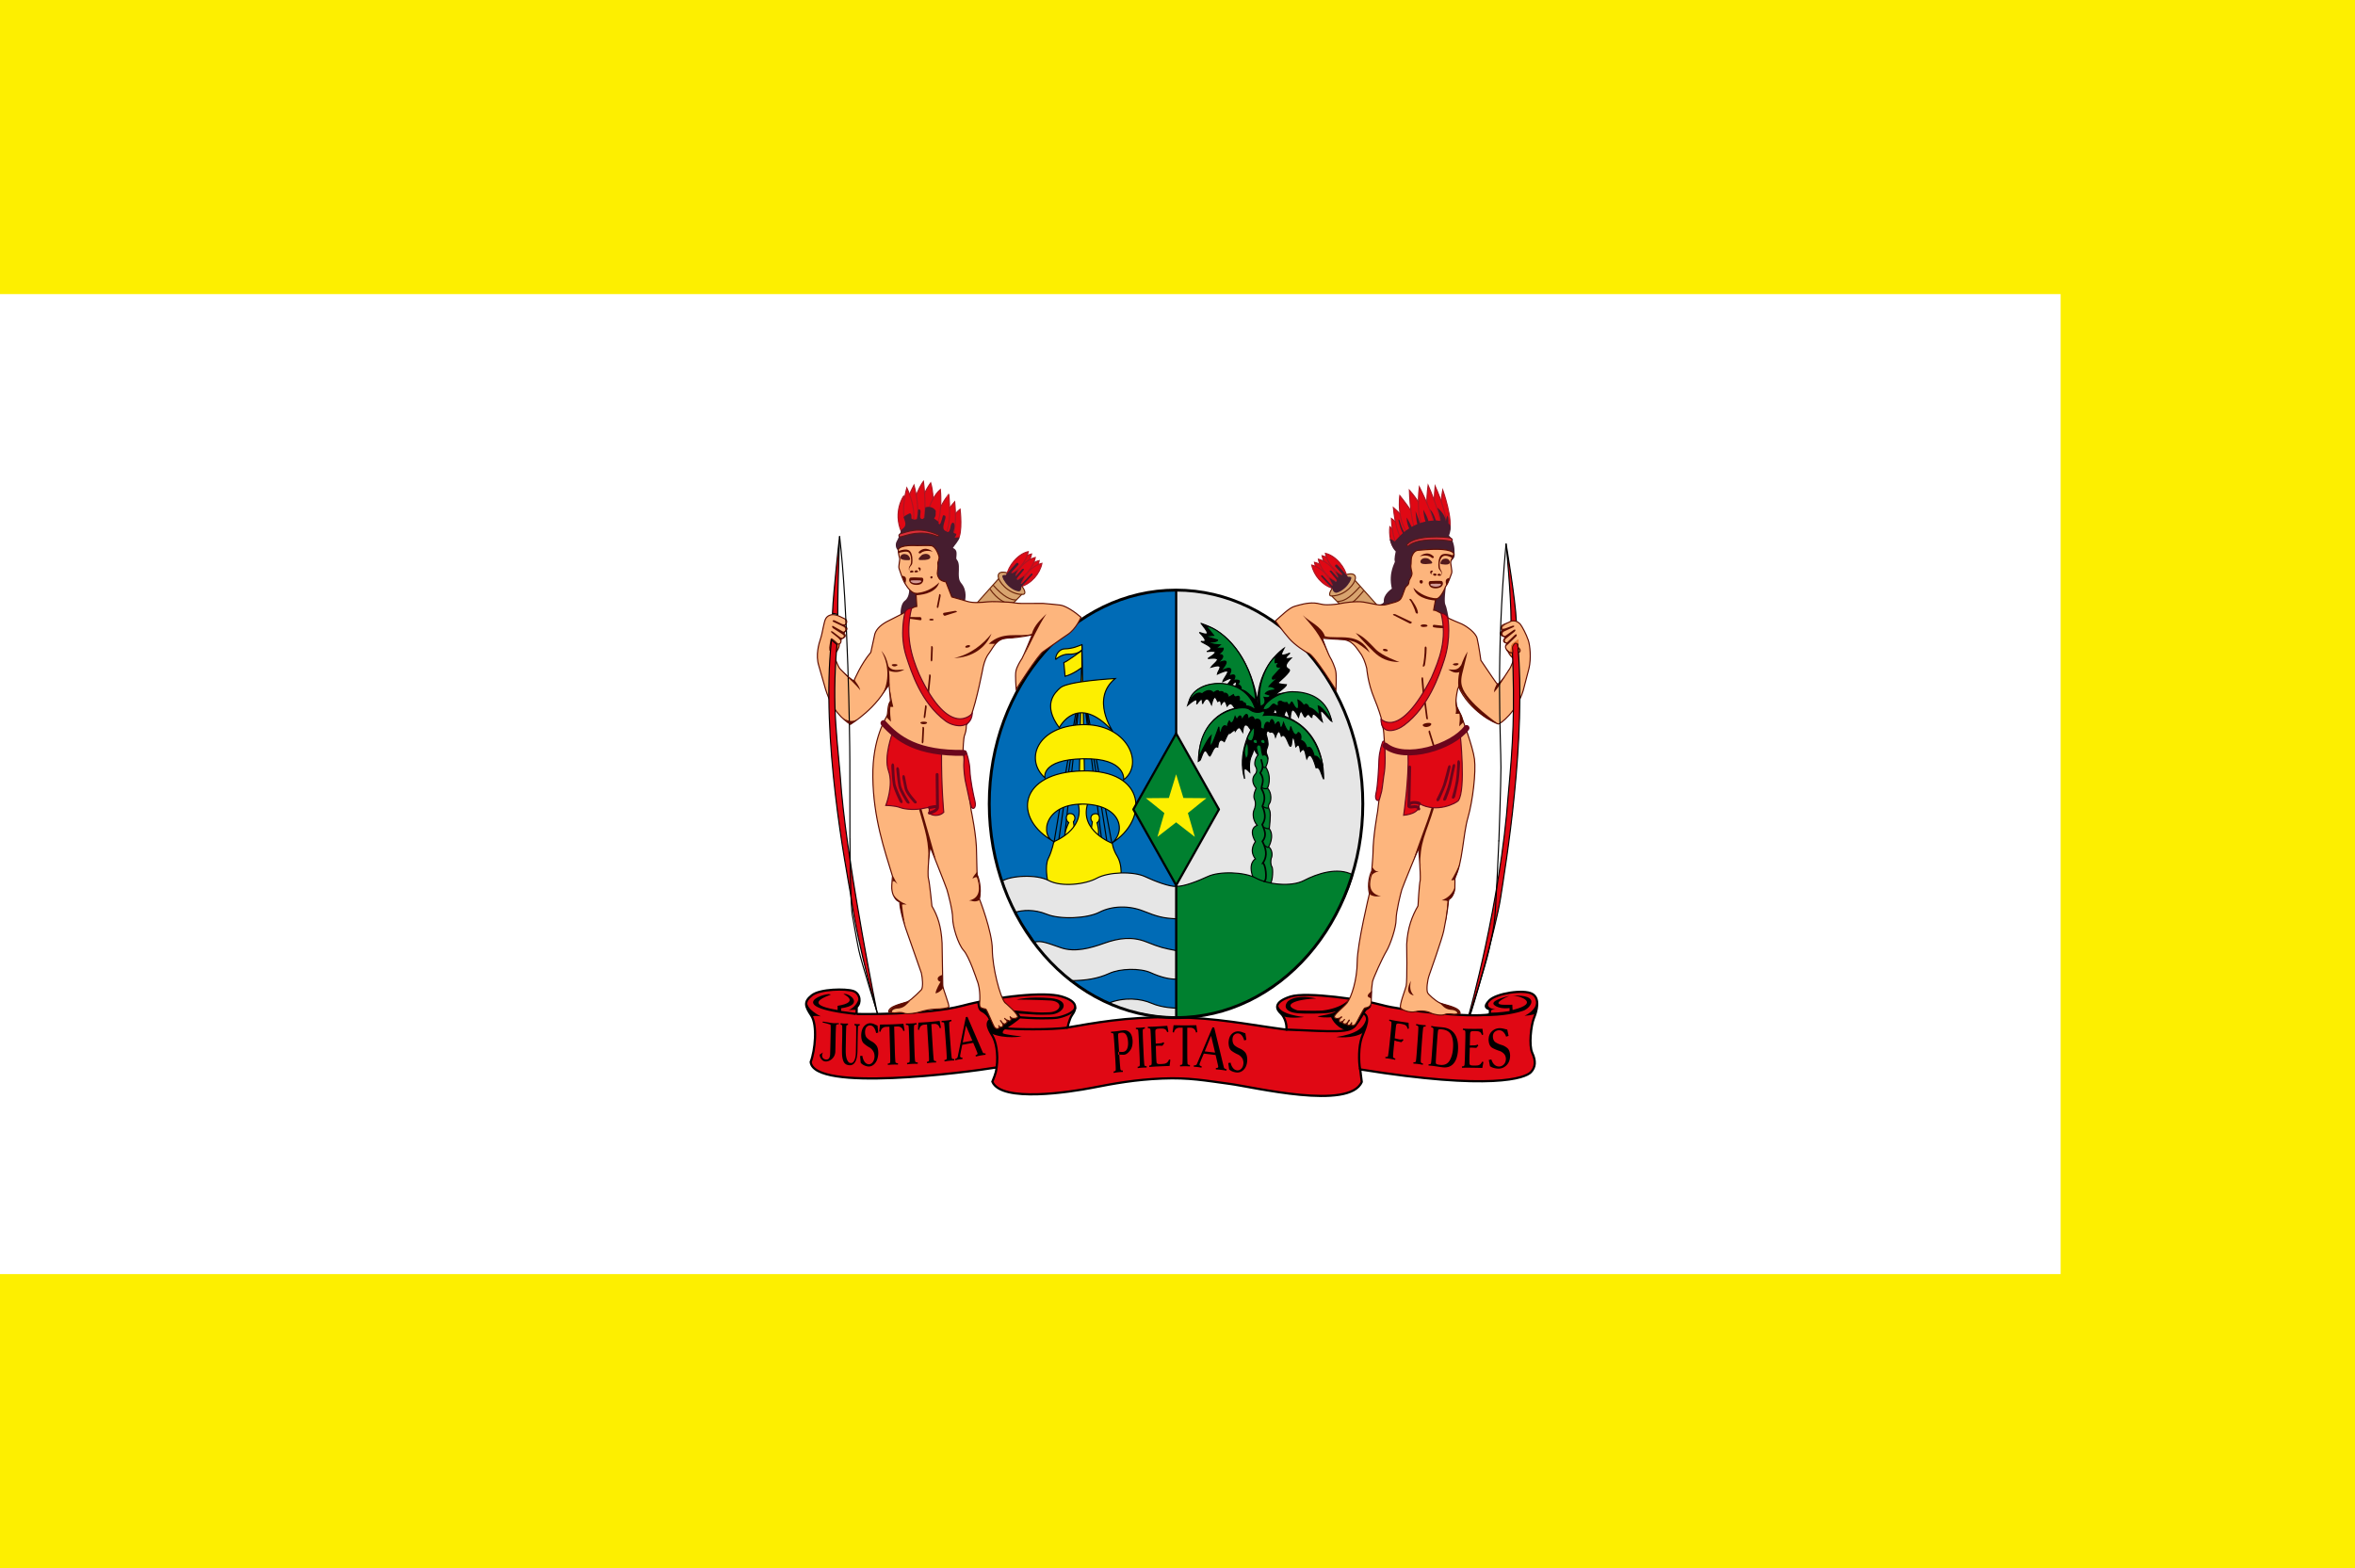 <svg xmlns="http://www.w3.org/2000/svg" width="800" height="532.93" version="1.0"><rect width="100%" height="100%" fill="#808080" stroke="none"/><path style="fill:#fff;fill-opacity:1;fill-rule:nonzero;stroke:none;stroke-width:2;marker:none;visibility:visible;display:inline;overflow:visible;enable-background:accumulate" d="M.52 0h798.96c.288 0 .52.232.52.52v531.89c0 .288-.232.52-.52.52H.52a.519.519 0 0 1-.52-.52V.52C0 .232.232 0 .52 0z"/><path style="fill:#fdef00;fill-opacity:1;fill-rule:nonzero;stroke:none;stroke-width:2;marker:none;visibility:visible;display:inline;overflow:visible;enable-background:accumulate" d="M0 432.93h800v100H0z"/><path d="m545.066 125.3-19.5-21.875c1.5-4-.403-6.881-6.625-5.5-6.222 1.38-21.75 19.875-14.375 19.75l7.5 7.625h33z" style="fill:#d8a46f;fill-opacity:1;fill-rule:evenodd;stroke:#6b240a;stroke-width:1px;stroke-linecap:butt;stroke-linejoin:miter;stroke-opacity:1" transform="matrix(.375 0 0 .375 263.19 158.402)"/><path d="M533.441 112.925c-8.706 10.675-11.821 11.782-13.875 12.375" style="fill:none;stroke:#6b240a;stroke-width:1px;stroke-linecap:butt;stroke-linejoin:miter;stroke-opacity:1" transform="matrix(.375 0 0 .375 263.19 158.402)"/><path d="m74.121 496.409.125-6.364c4.066-3.359 3.506-12.267-3.182-14.496-6.687-2.229-30.002-2.018-37.476 3.89-7.474 5.906-6.142 9.932-.53 18.384 5.692 8.575 3.535 31.466-.531 42.073 2.958 27.345 139.418 9.664 168.291 4.95.129 1.96-.56 5.321-3.712 12.904 8.071 19.16 70.695 9.355 90.387 5.516 20.034-3.906 39.012-7.396 63.541-8.385 24.53-.99 38.975 1.9 60.854 4.801 22.107 2.931 108.793 24.183 119.856-1.755l-1.414-11.314c119.5 19.25 149.499 7.817 154.606 2.536 4.368-4.516 4.562-10.383 1.311-17.385-3.25-7.002-1.12-25.116 1.414-31.466 2.51-6.287 6.042-18.04-1.603-22.213-7.718-4.213-32.39-.46-38.702 5.95-6.399 6.498-1.534 7.345.54 8.254l-.186 4.473c-18 3.25-80.608-3.635-97.58-8.485-16.974-4.85-68.377-12.343-83.053-7.639-15.95 5.112-12.578 11.636-8.833 15.02 3.927 3.549 5.876 10.818 5.16 14.914-33.874-4.375-62.331-10.844-104.006-11.238-41.674-.394-70.819 5.324-94.194 9.324 0 0 1.6-7.46 3.85-10.835 4.734-6.6 5.891-12.898-9.455-17.367-15.3-4.455-56.777-.202-89.801 8.505-32.784 8.644-95.677 7.448-95.677 7.448z" style="fill:#e00814;fill-opacity:1;fill-rule:evenodd;stroke:#000;stroke-width:2;stroke-linecap:butt;stroke-linejoin:miter;stroke-miterlimit:4;stroke-opacity:1;stroke-dasharray:none" transform="matrix(.375 0 0 .375 263.19 158.402)"/><g style="fill:#000;fill-opacity:1;fill-rule:evenodd;stroke:none"><path d="M29.433 484.918c-1.502 7.16 12.286 13.612 12.286 13.612-6.894-1.06-7.69.354-7.69.354-6.301-7.16-5.445-13.966-4.596-13.966zM75.926 482.62s-1.503 7.16-9.104 10.253c0 0 2.563-.353 7.07-.265 0 0 3.241-7.115 2.034-9.988z" style="fill:#000" transform="matrix(.375 0 0 .375 263.19 158.402)"/><path d="m73.54 495.348-13.436-1.768v-2.386c21.744-2.917 7.425-14.319 2.121-12.905 0 0 15.734 7.336-5.303 10.695v3.8c-23.42-3.91-20.646-8.556-6.275-13.876-1.22-3.267-47.15 10.792 22.737 18.451l.155-2.01zM195.5 501.75c-4.625 2.375.75 12.375.75 12.375 12.25 5.25 27.5 2.625 27.5 2.625s-15.375-1.625-17.125-2.875c0 0-.949-2.135 2.625-4 2.625-2 11.465-7.348 13.5-10.25.125-1-1.875-4.125-2.875-4.625l-2.75.5-21.625 6.25z" style="fill:#000" transform="matrix(.375 0 0 .375 263.19 158.402)"/><path d="m215.756 493.05 2.298 2.74c21.213 1.414 19.13 1.488 31.378 1.15 12.25-.34 20.053-13.156.265-14.938-19.525-1.76-30.67 1.325-30.67 1.325s17.955.132 30.228.796c12.361.669 10.775 10.076-.265 10.695-10.776.604-16.44-.265-33.234-1.768zM183.494 485.979c.354 2.74.276 6.742 3.8 8.574 3.595 1.867 5.658 4.596 6.542 6.806l1.59-.62c0-6.363-9.899-15.114-9.899-15.114l-2.033.354zM689.875 486s.125 6.875-10.625 12c0 0 7.375-.375 10-2 0 0 1.125-5.375.625-10zM535.875 500.25c-1.875 8.875-9 14.25-27.25 17 0 0 15.5 2 24.625-4.125 1.298-3.583 3.203-9.292 2.625-12.875zM456 488c0 9.125 23.625 11.125 23.625 11.125s-12.125 1.625-18.5-.5c-7.928-5.329-5.35-7.895-5.125-10.625z" style="fill:#000" transform="matrix(.375 0 0 .375 263.19 158.402)"/><path d="M509 493.125c-.75 3.125-17.375 5.375-17.375 5.375s2.5 1.5 12.375.875c0 0 3.25 8.375 12.5 11.5l9.25-2.375c6.25-7.5 8.625-13.625 10.25-15.375 2.822-1.875 4.25-2.25 4.375-5.625L509 493.125zM648.25 495.25c8.125 0 17.375-1.5 17.375-1.5V491s-8.973 1.425-13.875-2.75c-4.83-4.114 13.875-8.375 13.875-8.375s-17.347 7.139-6.5 8.125c1.375.125 9 0 9 0l.25 4.75c26.23-6.375 5.828-13.367-.845-13.037 27.75-1.125 16.432 11.674 10.72 13.662-5.64 1.963-18.125 5.125-35.625 4.875l5.625-3z" style="fill:#000" transform="matrix(.375 0 0 .375 263.19 158.402)"/><path d="M646.625 486c-2.5 6 6.375 6 6.375 6-4.5.375-4.5 1.75-4.5 1.75-6.5-4.375-1.875-7.75-1.875-7.75zM519.875 483.375c-5.5 6.375-17.45 9.28-24 9.875-4.125.375-18.875.125-22.375-.125-14.353-4.781-2.25-10 17-10.75 0 0-17.478-4.475-25.75 2.625-5 5.875.5 9.75 7.375 10.5 4.665.895 23.826.522 28.875 0 4.125-.5 7.25-1.5 11.75-2.625 2.376-3.165 5.147-5.767 7.125-9.5zM93.758 532.324c.067-3.372-.5-5.848-1.7-7.427-1.2-1.579-2.614-2.798-4.242-3.658-1.628-.86-3.049-1.897-4.264-3.113-1.214-1.215-1.803-3.146-1.764-5.792.131-2.092.686-3.578 1.662-4.457.977-.88 2.09-1.253 3.336-1.12 1.294.167 2.365.892 3.214 2.174.848 1.281 1.447 2.875 1.797 4.78l1.953-.496-.662-6.3a15.546 15.546 0 0 1-2.044-.886 14.724 14.724 0 0 0-1.923-.81 9.02 9.02 0 0 0-1.966-.428c-2.193-.2-4.156.568-5.889 2.308-1.733 1.739-2.714 4.42-2.944 8.043-.05 3.85.733 6.5 2.35 7.953a28.105 28.105 0 0 0 5.389 3.787c1.138.7 2.147 1.722 3.028 3.063.88 1.34 1.307 3.034 1.28 5.08-.135 2.225-.73 3.957-1.783 5.197-1.054 1.24-2.277 1.81-3.669 1.709-1.46-.176-2.67-.957-3.626-2.342-.957-1.385-1.616-3.17-1.976-5.356l-2.016.26.558 6.177a9.961 9.961 0 0 0 3.209 2.294c1.228.555 2.388.885 3.48.99 2.367.185 4.437-.75 6.21-2.805 1.772-2.055 2.773-4.996 3.002-8.825zM428.022 537.9c-.065-3.203-.762-5.522-2.088-6.956-1.327-1.435-2.864-2.517-4.611-3.247-1.748-.73-3.285-1.64-4.612-2.728-1.327-1.09-2.024-2.89-2.091-5.403.054-1.991.577-3.43 1.569-4.316.992-.886 2.146-1.299 3.463-1.238 1.368.09 2.525.72 3.47 1.892.944 1.171 1.64 2.652 2.084 4.44l2.034-.573-.951-5.942a17.234 17.234 0 0 1-2.186-.733 16.36 16.36 0 0 0-2.056-.667 10.359 10.359 0 0 0-2.085-.302c-2.316-.075-4.35.758-6.103 2.5-1.752 1.741-2.676 4.337-2.772 7.787.103 3.655 1.035 6.128 2.796 7.42a29.527 29.527 0 0 0 5.821 3.31c1.226.604 2.33 1.52 3.31 2.745.98 1.226 1.498 2.81 1.553 4.753-.053 2.117-.608 3.792-1.666 5.024-1.058 1.233-2.322 1.838-3.79 1.815-1.544-.09-2.848-.766-3.91-2.03-1.063-1.264-1.828-2.923-2.296-4.977l-2.11.353.836 5.83a10.436 10.436 0 0 0 3.47 2.007c1.314.462 2.548.714 3.7.756 2.498.05 4.638-.946 6.42-2.989 1.781-2.043 2.715-4.886 2.801-8.53zM666.135 533.94c-.16-3.134-1.008-5.356-2.542-6.665a14.273 14.273 0 0 0-5.284-2.845c-1.99-.587-3.746-1.366-5.272-2.337-1.525-.97-2.36-2.684-2.502-5.141.007-1.956.557-3.404 1.652-4.345 1.094-.94 2.384-1.43 3.87-1.466 1.545-.012 2.865.522 3.961 1.6 1.097 1.08 1.92 2.48 2.47 4.2l2.277-.71-1.232-5.754a20.962 20.962 0 0 1-2.484-.559 19.96 19.96 0 0 0-2.335-.503 13.193 13.193 0 0 0-2.359-.144c-2.612.096-4.882 1.061-6.81 2.896-1.929 1.834-2.9 4.445-2.915 7.833.215 3.575 1.332 5.93 3.35 7.069 2.02 1.138 4.237 2.077 6.652 2.817 1.398.503 2.666 1.32 3.804 2.45 1.138 1.129 1.764 2.644 1.878 4.544-.002 2.078-.583 3.76-1.742 5.045-1.16 1.285-2.567 1.97-4.223 2.055-1.743.025-3.23-.543-4.462-1.704-1.232-1.161-2.14-2.731-2.721-4.71l-2.37.5 1.1 5.653c1.149.786 2.47 1.357 3.965 1.714 1.494.356 2.891.513 4.191.47 2.817-.133 5.202-1.266 7.155-3.398 1.953-2.132 2.93-4.987 2.928-8.565zM117.623 511.468l-1.06-6.184c-1.767.09-3.53.181-5.286.276-1.757.096-3.52.174-5.288.235-1.772.055-3.55.093-5.334.114-1.783.021-3.562.046-5.335.073l-.71 6.241 1.19.289c.322-1.574.958-2.709 1.907-3.404.95-.695 2.03-1.053 3.24-1.074l2.74-.09.171.103.307 10.926.307 10.926c.015.465.044 1.503.086 3.114.041 1.611.063 3.187.065 4.727.002 1.54-.048 2.435-.15 2.686-.273.373-.598.609-.978.707-.38.097-.763.158-1.15.18l.12 1.251a63.601 63.601 0 0 1 9.104-.299l.05-1.256a5.563 5.563 0 0 1-1.18-.111c-.38-.079-.727-.308-1.037-.689-.118-.27-.225-1.246-.32-2.929a229.9 229.9 0 0 1-.233-5.186c-.06-1.774-.097-2.935-.11-3.48l-.581-20.708.165-.115 2.824-.092c1.188-.054 2.267.24 3.237.882.97.642 1.659 1.726 2.068 3.252l1.171-.365zM150.558 508.908l-1.187-6.22c-1.6.161-3.195.325-4.785.491-1.59.167-3.185.316-4.787.45-1.605.126-3.215.235-4.832.328-1.617.092-3.229.188-4.835.286l-.416 6.35 1.089.243c.235-1.607.77-2.78 1.606-3.522a4.709 4.709 0 0 1 2.898-1.218l2.481-.2.16.098.678 11.052.678 11.052c.031.47.095 1.52.192 3.15s.174 3.225.233 4.784c.058 1.56.045 2.468-.04 2.726-.232.389-.519.64-.86.755-.34.114-.685.19-1.035.229l.154 1.262a51.899 51.899 0 0 1 8.245-.667l-.001-1.274a4.498 4.498 0 0 1-1.073-.065c-.349-.065-.67-.283-.966-.656-.117-.269-.25-1.253-.397-2.953-.148-1.7-.282-3.448-.401-5.243-.12-1.795-.196-2.968-.228-3.52l-1.285-20.947.146-.123 2.557-.206a4.404 4.404 0 0 1 2.968.764c.903.611 1.568 1.682 1.995 3.21l1.048-.416zM382.75 512.865l-.858-6.307c-1.715.03-3.425.065-5.13.103-1.705.038-3.415.06-5.13.063a254.875 254.875 0 0 1-5.171-.063c-1.729-.038-3.452-.072-5.17-.103l-.86 6.307 1.145.332c.356-1.586 1.003-2.715 1.942-3.389.938-.673 1.994-1 3.168-.982h2.657l.163.11a2051323.168 2051323.168 0 0 0-.002 25.351 207.945 207.945 0 0 1-.065 4.798c-.04 1.562-.113 2.469-.22 2.72-.273.37-.595.598-.965.684-.37.087-.744.135-1.12.145l.083 1.273a58.846 58.846 0 0 1 8.83 0l.08-1.273a5.142 5.142 0 0 1-1.139-.152c-.367-.092-.695-.337-.986-.733-.107-.278-.184-1.272-.23-2.982-.046-1.71-.075-3.466-.085-5.269-.01-1.802-.014-2.98-.012-3.535v-21.026l.164-.11h2.738a4.983 4.983 0 0 1 3.112 1.002c.922.684 1.561 1.807 1.916 3.368l1.145-.332zM129.548 540.264a6.928 6.928 0 0 1-1.218-.088 1.693 1.693 0 0 1-1.068-.628c-.155-.318-.285-1.305-.391-2.964a170.698 170.698 0 0 1-.248-5.088c-.06-1.734-.095-2.872-.109-3.416l-.147-4.44a820.501 820.501 0 0 1-.201-7.045 258.59 258.59 0 0 1-.089-6.64c.003-1.895.066-2.97.19-3.224a1.91 1.91 0 0 1 1.044-.678 7.464 7.464 0 0 1 1.193-.192l-.126-1.254a70.199 70.199 0 0 1-9.577.442l-.05 1.262c.392-.007.806.02 1.24.08.433.06.796.253 1.088.58.124.26.235 1.165.332 2.717.098 1.551.177 3.14.237 4.766s.097 2.681.11 3.166l.33 10.939c.019.507.048 1.614.088 3.32.041 1.707.061 3.378.06 5.014 0 1.636-.054 2.6-.162 2.894-.27.38-.62.621-1.049.727-.429.105-.84.172-1.231.2l.126 1.254a66.428 66.428 0 0 1 4.695-.381 71.985 71.985 0 0 1 4.882-.061l.05-1.262zM162.635 537.211c-.36.028-.737.02-1.129-.025-.391-.045-.73-.236-1.014-.574-.157-.309-.322-1.289-.495-2.94-.173-1.65-.326-3.339-.458-5.067a480.17 480.17 0 0 1-.255-3.404l-.336-4.425c-.164-2.158-.332-4.5-.504-7.025a279.116 279.116 0 0 1-.382-6.625c-.083-1.891-.073-2.967.03-3.227.25-.367.562-.61.934-.73.372-.119.736-.203 1.093-.252l-.174-1.245a60.316 60.316 0 0 1-8.822.925l.01 1.263c.362-.027.745-.021 1.148.017.404.037.747.212 1.032.523.126.254.27 1.152.43 2.696.16 1.544.304 3.126.433 4.747.129 1.62.21 2.672.244 3.155l.8 10.904c.039.505.116 1.61.23 3.311.115 1.702.209 3.37.282 5.003.073 1.633.067 2.599-.02 2.897-.232.392-.544.652-.935.778a6.414 6.414 0 0 1-1.128.263l.174 1.245a57.184 57.184 0 0 1 4.317-.617 61.718 61.718 0 0 1 4.505-.308l-.01-1.262zM336.897 543.702c-.33.01-.673-.015-1.03-.078-.357-.062-.661-.267-.914-.614-.136-.313-.266-1.291-.388-2.934a198.784 198.784 0 0 1-.31-5.04 514.43 514.43 0 0 1-.159-3.382l-.212-4.398a953.275 953.275 0 0 1-.309-6.979c-.102-2.508-.17-4.7-.206-6.578-.035-1.877-.003-2.942.096-3.195.237-.352.527-.579.869-.68.342-.1.676-.167 1.003-.199l-.132-1.241a50.492 50.492 0 0 1-8.073.51l-.018 1.251c.331-.01.68.014 1.048.07.367.056.677.245.93.566.11.257.221 1.153.334 2.69.113 1.536.211 3.11.294 4.72.083 1.61.135 2.656.155 3.135l.496 10.836c.025.502.071 1.598.14 3.289.067 1.69.117 3.346.149 4.967.031 1.62.005 2.577-.08 2.869-.22.377-.511.62-.871.727-.36.108-.705.177-1.035.208l.131 1.242a47.805 47.805 0 0 1 3.955-.414 51.567 51.567 0 0 1 4.119-.097l.018-1.25zM587.248 541.232a5.964 5.964 0 0 1-1.074-.279c-.368-.13-.664-.39-.888-.778-.107-.331-.127-1.307-.062-2.927.066-1.62.156-3.273.27-4.958.116-1.685.193-2.792.234-3.319l.297-4.315c.145-2.104.312-4.385.501-6.843.19-2.457.377-4.601.562-6.432.185-1.832.345-2.86.48-3.086.29-.295.621-.458.993-.488.372-.03.732-.029 1.079.005l.008-1.233a57.998 57.998 0 0 1-8.553-1.102l-.167 1.212c.35.056.715.148 1.095.275.38.127.683.372.911.734.085.272.096 1.165.033 2.68a196.579 196.579 0 0 1-.25 4.645 391.117 391.117 0 0 1-.207 3.077l-.761 10.627c-.033.493-.114 1.567-.243 3.224a216.144 216.144 0 0 1-.43 4.856c-.158 1.58-.3 2.505-.423 2.771-.277.323-.611.501-1.003.535a6.009 6.009 0 0 1-1.113-.003l-.008 1.232a54.842 54.842 0 0 1 4.208.382 60.302 60.302 0 0 1 4.344.72l.167-1.212zM190.92 532.101a6.55 6.55 0 0 1-1.398-.097c-.499-.084-.88-.393-1.144-.927l-13.85-32.121-1.438.261-7.377 35.928c-.166.642-.485 1.102-.957 1.38a5.352 5.352 0 0 1-1.37.586l.203 1.23a33.843 33.843 0 0 1 4.823-1.002c.53-.069 1.068-.125 1.611-.17l-.044-1.258c-.38.036-.796 0-1.246-.11-.451-.11-.725-.462-.822-1.056-.01-.372.124-1.288.398-2.746.273-1.458.568-2.954.885-4.487.316-1.534.533-2.6.651-3.197l9.911-1.803c.214.493.627 1.459 1.239 2.898a328.472 328.472 0 0 1 1.757 4.21c.56 1.368.869 2.194.926 2.477.012.552-.199.942-.632 1.168a5.918 5.918 0 0 1-1.157.48l.243 1.222a67.266 67.266 0 0 1 4.5-.984 58.805 58.805 0 0 1 4.332-.623l-.044-1.259zm-11.978-11.644-.07.123-8.512 1.549-.05-.101 2.834-14.89.12-.022 5.678 13.341zM409.299 546.498a7.935 7.935 0 0 1-1.444-.528c-.507-.238-.85-.662-1.032-1.271l-8.75-36.049-1.552-.185-14.117 33.253c-.288.583-.703.94-1.246 1.068a5.478 5.478 0 0 1-1.538.157l-.007 1.279a37.15 37.15 0 0 1 6.936.83l.178-1.258a4.6 4.6 0 0 1-1.283-.495c-.452-.247-.676-.68-.671-1.297.057-.372.359-1.236.905-2.594a227.354 227.354 0 0 1 1.725-4.164c.604-1.419 1.021-2.405 1.251-2.96l10.683 1.28c.135.553.395 1.636.778 3.248.383 1.612.746 3.181 1.087 4.707.341 1.527.517 2.439.526 2.736-.086.55-.376.87-.869.96-.492.091-.924.13-1.295.117l.036 1.284a73.668 73.668 0 0 1 4.88.417c1.55.186 3.097.427 4.64.723l.179-1.258zm-10.447-15.218-.094.1-9.175-1.1-.035-.115 5.618-13.85.13.016 3.557 14.949zM324.15 520.355c-.27-3.467-1.198-5.926-2.782-7.379-1.584-1.453-3.515-2.044-5.793-1.775-1.15.134-2.293.288-3.43.462-1.138.174-2.281.328-3.43.462-1.344.148-2.691.24-4.042.278l.003 1.283c.355-.028.715-.021 1.08.02.363.041.685.22.965.535.117.247.249 1.195.397 2.846.147 1.65.28 3.342.4 5.076.118 1.734.192 2.85.221 3.348l.666 10.583c.034.516.101 1.646.201 3.39.1 1.744.18 3.447.241 5.108.06 1.662.049 2.627-.035 2.895-.235.4-.53.662-.883.788a5.361 5.361 0 0 1-1.06.263l.156 1.266a52.913 52.913 0 0 1 8.291-.913l-.003-1.283a4.896 4.896 0 0 1-1.06-.03c-.353-.048-.67-.243-.95-.586-.13-.27-.269-1.167-.414-2.692a184.518 184.518 0 0 1-.385-4.692 371.674 371.674 0 0 1-.212-3.16l-1.073-17.067c-.034-.449-.085-1.296-.155-2.543-.07-1.246-.069-2.03.002-2.35.23-.427.635-.715 1.211-.866.577-.15 1.051-.238 1.424-.261l.614-.068c1.9-.114 3.293.644 4.182 2.273.888 1.63 1.4 3.712 1.533 6.247.156 2.336-.114 4.341-.81 6.018-.697 1.676-1.902 2.64-3.616 2.895-.684.085-3.607.029-4.27-.168l-.245 2.616 4.717.152c2.528.081 4.534-1.818 6.156-3.984 1.623-2.167 2.352-5.162 2.189-8.987zM358.355 537.928l-1.137-.322c-.192.419-.4.829-.624 1.23-.224.4-.475.772-.753 1.114-.795.86-1.825 1.371-3.089 1.536a28.17 28.17 0 0 1-3.478.255 8.232 8.232 0 0 1-1.717-.043c-.634-.076-1.143-.35-1.525-.825-.117-.213-.216-.787-.296-1.723a72.126 72.126 0 0 1-.189-2.872c-.045-.98-.073-1.642-.083-1.987a624.93 624.93 0 0 1-.136-4.409c-.04-1.476-.085-2.946-.136-4.409l.078-.166c1.332-.069.543-.117 1.877-.146a79.09 79.09 0 0 1 4.004.017l1.672-2.25-.744-.993c-.477.368-1 .627-1.573.776a7.756 7.756 0 0 1-1.686.254l-3.623.287-.09-.158-.121-3.435-.123-3.434c-.025-.523-.054-1.438-.087-2.746-.032-1.308.004-2.145.109-2.511.354-.61.893-.983 1.618-1.117.725-.135 1.38-.201 1.963-.2.894-.083 1.926-.085 3.097-.006 1.17.08 2.113.488 2.827 1.227.236.29.443.611.618.965.176.353.342.718.498 1.092l1.107-.542-1.023-5.313a380.569 380.569 0 0 1-11.152.719 127.55 127.55 0 0 1-6.458.16l-.04 1.248c.409.013.815.062 1.22.15.406.086.747.342 1.024.768.105.266.203 1.103.295 2.511.091 1.409.167 2.845.229 4.31.06 1.464.098 2.412.112 2.845l.419 11.791c.019.479.052 1.523.1 3.132.049 1.609.08 3.182.093 4.721.013 1.538-.023 2.441-.11 2.708-.264.428-.592.7-.982.815-.39.115-.787.187-1.191.215l.127 1.24c1.125-.084 2.255-.166 3.39-.244 1.136-.078 2.267-.146 3.392-.203a832.63 832.63 0 0 1 11.62-.472l.677-5.56zM641.966 539.917l-1.116-.379c-.216.396-.448.782-.695 1.158-.248.377-.52.723-.818 1.04-.845.787-1.904 1.225-3.175 1.312a28.936 28.936 0 0 1-3.487.047 8.458 8.458 0 0 1-1.711-.141c-.629-.11-1.12-.406-1.474-.889-.104-.213-.168-.777-.193-1.69a68.302 68.302 0 0 1-.018-2.8c.013-.953.024-1.598.035-1.933.036-1.424.078-2.853.126-4.29.047-1.436.09-2.865.126-4.288l.087-.158c1.334.01.55-.082 1.882-.032 1.333.05 2.665.132 3.997.247l1.802-2.089-.684-1.006c-.497.33-1.036.55-1.616.662a7.968 7.968 0 0 1-1.698.15l-3.634.069-.08-.159a48392.3 48392.3 0 0 1 .164-6.684c.006-.509.031-1.399.076-2.67.045-1.272.131-2.083.258-2.433.389-.572.95-.902 1.681-.991a11.043 11.043 0 0 1 1.972-.08c.897-.03 1.928.028 3.091.173 1.164.144 2.08.596 2.75 1.354.219.295.405.62.56.973.154.353.298.716.432 1.09l1.137-.464-.706-5.218a392.635 392.635 0 0 1-11.175.055 131.083 131.083 0 0 1-6.456-.217l-.113 1.21c.406.035.81.106 1.209.214.4.108.724.377.975.806.09.264.138 1.083.145 2.455.008 1.373 0 2.773-.027 4.198a343.652 343.652 0 0 1-.057 2.77l-.281 11.473c-.01.466-.038 1.481-.086 3.046-.047 1.565-.11 3.095-.188 4.59-.078 1.494-.168 2.369-.27 2.623-.289.4-.632.645-1.028.734-.397.09-.798.137-1.202.14l.053 1.212c1.128-.017 2.261-.03 3.4-.041 1.137-.01 2.27-.01 3.397-.002 3.876.044 7.751.115 11.626.213l1.007-5.36zM574.425 509.58l-.29-5.27a264.593 264.593 0 0 1-9.062-1.335l-1.85-.304c-2.186-.36-4.346-.769-6.48-1.226l-.205 1.18c.362.07.74.177 1.132.318.392.142.702.395.93.76.082.27.07 1.145-.036 2.626a180.83 180.83 0 0 1-.383 4.538c-.15 1.544-.249 2.546-.298 3.005l-1.068 10.322c-.048.481-.161 1.535-.34 3.16a200.522 200.522 0 0 1-.58 4.761c-.207 1.55-.379 2.453-.515 2.71-.297.303-.65.463-1.058.478a6.65 6.65 0 0 1-1.16-.053l-.041 1.207a61.03 61.03 0 0 1 4.333.555c1.52.25 3.037.553 4.547.907l.206-1.179a6.621 6.621 0 0 1-1.112-.322c-.38-.144-.68-.412-.904-.801-.105-.31-.103-1.237.004-2.78.107-1.543.24-3.12.4-4.73.161-1.611.27-2.672.326-3.185l.222-2.152.223-2.153.104-.194c1.316.215.862.449 2.173.702 1.312.254 2.62.54 3.926.858l1.906-1.85-.562-1.041c-.465.258-1.002.396-1.61.414a8.188 8.188 0 0 1-1.682-.112l-3.947-.942-.066-.169.82-7.936c.043-.486.133-1.304.27-2.455.138-1.15.293-1.891.466-2.224.409-.436.988-.64 1.736-.611.747.029 1.381.098 1.902.208.868.107 1.868.316 2.998.625 1.13.31 1.989.864 2.577 1.664.214.33.39.693.53 1.09.14.397.26.803.36 1.22l1.158-.284zM618.907 529.466c-.401 5.377-1.796 9.38-4.184 12.01-2.388 2.628-5.611 3.709-9.668 3.24a166.48 166.48 0 0 1-4.426-.627 165.97 165.97 0 0 0-4.426-.627 48.47 48.47 0 0 0-3.941-.325l.006-1.234c.378.056.736.055 1.072-.002.336-.057.664-.222.985-.496.134-.22.282-1.153.442-2.8.16-1.646.305-3.339.431-5.079.127-1.74.207-2.86.24-3.362.056-.787.162-2.241.317-4.362s.314-4.416.476-6.884c.162-2.469.283-4.617.362-6.446.078-1.828.07-2.844-.025-3.046-.277-.347-.577-.59-.9-.728a3.554 3.554 0 0 0-1.053-.265l.166-1.213a50.68 50.68 0 0 0 4 .654c1.141.135 2.28.248 3.414.341 1.134.093 2.272.207 3.414.341 4.698.591 8.192 2.65 10.484 6.179 2.292 3.528 3.23 8.438 2.815 14.731zm-4.511-2.006c.397-4.886-.103-8.817-1.499-11.791-1.396-2.975-4.03-4.727-7.904-5.256l-1.083-.134a7.135 7.135 0 0 0-1.501-.071c-.555.026-1.011.236-1.37.629-.12.21-.239.825-.356 1.844a88.86 88.86 0 0 0-.304 3.128 177.62 177.62 0 0 0-.16 2.119l-.3 4.153c-.164 2.293-.342 4.87-.534 7.732a563.47 563.47 0 0 0-.462 7.57c-.117 2.185-.145 3.407-.083 3.668.293.499.766.839 1.42 1.02.654.182 1.214.291 1.68.329l.562.069.562.07c3.697.33 6.44-.958 8.23-3.862s2.823-6.643 3.102-11.217zM76.966 506.807l-.036-1.274a15.334 15.334 0 0 1-2.215.066 18.318 18.318 0 0 1-2.468-.276l-.079 1.268c.276.02.542.072.8.154.256.082.483.31.681.687.08.321.114 1.723.105 4.205a656.47 656.47 0 0 1-.074 7.64 465827.298 465827.298 0 0 0-.192 11.604c-.042 2.985-.457 5.387-1.245 7.204-.788 1.818-1.924 2.987-3.606 2.701-1.658-.282-1.697-.631-2.49-1.752-.793-1.122-1.34-2.82-1.64-5.094a35.267 35.267 0 0 1-.222-3.924 150.57 150.57 0 0 1 .038-3.995l.113-6.8c.007-.542.029-1.754.064-3.633.036-1.88.087-3.713.153-5.499.066-1.786.148-2.81.246-3.072.21-.31.443-.505.7-.584.256-.08.516-.121.778-.124l-.036-1.274c-.518.008-1.536.019-2.053.034-.518.015-1.036.012-1.553-.007a29.343 29.343 0 0 1-3.1-.305l-.078 1.268c.275.023.542.084.798.181.257.098.484.337.682.716.079.295.117 1.514.113 3.656a488.607 488.607 0 0 1-.057 6.599c-.034 2.257-.057 3.707-.07 4.348-.123 3.877-.155 7.397-.094 10.56.06 3.164.567 5.708 1.52 7.633.953 1.925 2.707 2.968 5.262 3.13 2.29.09 4.043-.982 5.26-3.215 1.219-2.233 1.867-5.553 1.946-9.96l.067-4.317c.035-2.231.079-4.69.132-7.374.053-2.685.11-5.032.174-7.04.064-2.009.13-3.114.196-3.316.221-.338.455-.558.701-.66.246-.102.506-.155.78-.158zM58.107 505.663l-.07-.996c-1.634.05-3.268.057-4.901.02-1.633-.036-8.005-1.303-9.636-1.426l-.112.993c.414.018.822.064 1.223.136.401.072 5.5 1.433 5.817 1.708.13.192.207.85.234 1.975a85.4 85.4 0 0 1 .011 3.46 230.98 230.98 0 0 1-.045 2.316l-.184 8.693a438.196 438.196 0 0 1-.21 7.741l-.073 2.438c-.025.821-.14 1.62-.346 2.4-.209.785-.553 1.404-1.032 1.859-.48.455-1.167.677-2.062.668-.797-.026-1.99-.232-2.87-1.083-.88-.85-1.61-3.11-.088-5.37l-3.075 2.01s-.215 2.595 2.276 4.94c2.49 2.345 6.278 1.112 8.429-.658 2.15-1.77 3.305-4.08 3.465-6.928l.24-11.375c.008-.587.03-1.878.067-3.874.037-1.995.104-3.94.199-5.832.096-1.893.234-2.98.417-3.26a2.245 2.245 0 0 1 1.116-.473 9.388 9.388 0 0 1 1.21-.082z" style="fill:#000" transform="matrix(.375 0 0 .375 263.19 158.402)"/></g><path d="m183.375 123.75 19.5-21.875c-1.5-4 .403-6.881 6.625-5.5 6.222 1.381 23.938 20.5 14.188 19.875l-7.313 7.5h-33z" style="fill:#d8a46f;fill-opacity:1;fill-rule:evenodd;stroke:#6b240a;stroke-width:1px;stroke-linecap:butt;stroke-linejoin:miter;stroke-opacity:1" transform="matrix(.375 0 0 .375 263.19 158.402)"/><path d="M664.15 167.693c1.68 3.889 3.359 5.126 5.569 7.07l9.104-3.712-1.326-9.369-13.347 6.01zM58.425 161.24c.53 3.978-4.155 8.84-4.155 8.84l-9.722-2.83s3.977-12.639 4.33-12.55c.354.088 9.51 6.263 9.547 6.54z" style="fill:#ee7b39;fill-opacity:1;fill-rule:evenodd;stroke:#5e0c01;stroke-width:1px;stroke-linecap:butt;stroke-linejoin:miter;stroke-opacity:1" transform="matrix(.375 0 0 .375 263.19 158.402)"/><g style="fill:#e00814;fill-opacity:1;fill-rule:evenodd;stroke:#ac1522;stroke-width:1px;stroke-linecap:butt;stroke-linejoin:miter;stroke-opacity:1"><path d="M515.248 102.332c-1.298-7.647-9.4-18.931-19.445-21.213 1.827 9.304 9.607 18.507 19.445 21.213z" style="fill:#e00814;fill-opacity:1" transform="matrix(.375 0 0 .375 263.19 158.402)"/><path d="M508.354 108.343c-1.298-7.648-9.4-18.932-19.445-21.214 1.827 9.304 9.607 18.508 19.445 21.214zM518.254 100.21c-1.299-7.646-9.4-18.93-19.446-21.212 1.828 9.304 9.607 18.507 19.446 21.213z" style="fill:#e00814;fill-opacity:1" transform="matrix(.375 0 0 .375 263.19 158.402)"/><path d="M505.88 110.818c-1.299-7.648-9.401-18.932-19.446-21.214 1.827 9.304 9.607 18.507 19.445 21.214z" style="fill:#e00814;fill-opacity:1" transform="matrix(.375 0 0 .375 263.19 158.402)"/><path d="M511.89 105.514c-1.299-7.647-9.4-18.931-19.446-21.213 1.828 9.304 9.607 18.507 19.446 21.213zM213.193 100.783c1.298-7.648 9.4-18.932 19.445-21.214-1.827 9.304-9.607 18.507-19.445 21.214z" style="fill:#e00814;fill-opacity:1" transform="matrix(.375 0 0 .375 263.19 158.402)"/><path d="M220.087 106.793c1.298-7.647 9.4-18.931 19.445-21.213-1.827 9.304-9.607 18.507-19.445 21.213z" style="fill:#e00814;fill-opacity:1" transform="matrix(.375 0 0 .375 263.19 158.402)"/><path d="M216.551 103.965c1.299-7.648 9.401-18.932 19.446-21.214-1.827 9.304-9.607 18.507-19.446 21.214z" style="fill:#e00814;fill-opacity:1" transform="matrix(.375 0 0 .375 263.19 158.402)"/><path d="M222.562 109.268c1.298-7.647 9.4-18.932 19.445-21.213-1.827 9.304-9.607 18.507-19.445 21.213zM210.187 98.661c1.299-7.647 9.401-18.931 19.446-21.213-1.827 9.304-9.607 18.507-19.446 21.213zM140.375 48 132 43.125c-2.5-12.25 9.25-28 9.25-28s5.375 16.625-.875 32.875z" style="fill:#e00814;fill-opacity:1" transform="matrix(.375 0 0 .375 263.19 158.402)"/><path d="M124.804 51.285c-1.289-23.824 9.9-37.477 9.9-37.477s3.814 30.12-1.06 39.245l-8.84-1.768zM165.75 66.625C170.5 60.5 167.875 39 167.875 39S155 49.125 155.75 61.375l10 5.25z" style="fill:#e00814;fill-opacity:1" transform="matrix(.375 0 0 .375 263.19 158.402)"/><path d="M160.375 63.375C165.75 57.875 163 32.25 163 32.25S148.75 48 149.625 56.625l10.75 6.75z" style="fill:#e00814;fill-opacity:1" transform="matrix(.375 0 0 .375 263.19 158.402)"/><path d="m145.5 54.625 9 6.5c6.25-8.375 3.125-35.75 3.125-35.75S145 41 145.5 54.625z" style="fill:#e00814;fill-opacity:1" transform="matrix(.375 0 0 .375 263.19 158.402)"/><path d="m137.875 50.125 8.75 3.5C152.25 42 150 21.125 150 21.125s-11.625 9.625-12.125 29zM117.547 47.955c-10.999-2.578 8.43 1.335 10.745 1.56 3.875-10.5-2.167-32.39-2.167-32.39s-10.703 19.33-8.578 30.83z" style="fill:#e00814;fill-opacity:1" transform="matrix(.375 0 0 .375 263.19 158.402)"/><path d="m114.75 59.625 6.625-4.5c1.125-8.75-4.625-28-4.625-28s-9.875 14-2 32.5z" style="fill:#e00814;fill-opacity:1" transform="matrix(.375 0 0 .375 263.19 158.402)"/><path d="m118.5 50.5 6.5.5c3.875-12.375-5.375-31.375-5.375-31.375s-5.75 20-1.125 30.875zM563.564 76.387c-8.308-5.303-6.364-21.566-6.364-21.566s8.485 6.717 9.193 17.324l-2.829 4.242z" style="fill:#e00814;fill-opacity:1" transform="matrix(.375 0 0 .375 263.19 158.402)"/><path d="M564.978 72.145c-5.833-4.066-6.364-24.749-6.364-24.749s10.607 7.071 12.728 20.153l-6.364 4.596z" style="fill:#e00814;fill-opacity:1" transform="matrix(.375 0 0 .375 263.19 158.402)"/><path d="M571.696 67.549c-8.839.53-11.314-30.052-11.314-30.052s23.158 19.975 18.385 27.223l-7.071 2.829z" style="fill:#e00814;fill-opacity:1" transform="matrix(.375 0 0 .375 263.19 158.402)"/><path d="M576.646 64.367c-14.143-12.552-10.43-37.654-10.43-37.654s21.92 27.047 19.976 35.532l-9.546 2.122z" style="fill:#e00814;fill-opacity:1" transform="matrix(.375 0 0 .375 263.19 158.402)"/><path d="M583.893 61.892c-8.131-2.475-9.015-40.129-9.015-40.129s18.738 20.153 18.385 39.775l-9.37.354zM605.814 58.356l4.95.884c4.242-10.076-5.657-37.653-5.657-37.653s-5.657 30.052.707 36.77z" style="fill:#e00814;fill-opacity:1" transform="matrix(.375 0 0 .375 263.19 158.402)"/><path d="M601.748 58.887h5.126c6.01-9.016-8.662-40.836-8.662-40.836s-3.712 36.946 3.536 40.836z" style="fill:#e00814;fill-opacity:1" transform="matrix(.375 0 0 .375 263.19 158.402)"/><path d="m595.737 57.65 6.01-1.415c5.304-4.773-9.899-38.891-9.899-38.891s-4.596 30.76 3.89 40.305z" style="fill:#e00814;fill-opacity:1" transform="matrix(.375 0 0 .375 263.19 158.402)"/><path d="M591.495 59.947s4.972-1.135 5.48-2.828c3.535-5.834-13.082-38.36-13.082-38.36s-4.596 33.94 7.602 41.188z" style="fill:#e00814;fill-opacity:1" transform="matrix(.375 0 0 .375 263.19 158.402)"/></g><path d="M545 126.25s6.25-1 6.75-3.25c-.894-6.835 7.25-12 7.25-12-3.5-15.25 3.305-23.918 2.75-24.75-1-1.5.75-9 .75-9C558.75 74 557 66 557 66c2.5 0 5.313 2.875 5.313 2.875.25-3 8.375-5.75 8.375-5.75C566.563 58.687 565 49 565 49c-.188-.688.5-.875 1 0 0 0 1.875 8.125 5.938 13.5 2.567-.656 3.868-1.636 4.937-2.625-4.938-6.5-4.375-13.375-4.375-13.375s4.625 8.312 6.25 12.625c1.807-.902 4.045-1.456 4.625-3.125-2.25-3.25-2.875-15.25-2.875-15.25s4.813 12.5 4.938 14.312c1.986-.402 3.43-1.515 4.937-2.875-2.5-4.812-2.875-12.687-2.875-12.687s4.875 8.125 4.875 11.937c1.874-.126 3.432-.442 4.813-1.937-.75-2.75-3.563-10.313-3.563-10.313s2.938 2.313 5.25 10.125c1.614-.277 2.95 1.436 4.25.375 0-3.5-2.938-12.125-2.938-12.125s7.25 5.563 7.75 12.375c0 0 .375-3.437 1.563-5.25 0 0 1.125 2.188.813 10.313l1.812-.125c.563 3.187-1.375 8.062-1.375 8.062 3.563 2.938 5.046 10.102 4.982 13.356-.064 3.253.904 5.104-1.107 7.707-1.063 1.375-50.375 45.25-52.375 45.25s-15.5-3.25-17.25-3zM111.285 75.879c-2.5-2.5-1.598-6.675-.821-7.81.812-1.188 3.296-6.745 3.734-9.182.383-3.086 6.909-2.225 2.725-12.043-1.313-1.187 5.23-4.044 5.23-4.044 2.125-.563 1.608 4.544 1.608 4.544 2.375 2 5.155.468 5.11.582.624-2.25.883-7.56.883-7.56.125-2.375 2.548-1.23 2.298 1.02l-.353 4.42c.25 3.25 3.723 2.29 3.91.103 0 0 .634-6.105.76-8.543 3.52-1.197 7.518-.181 9.524 3.143-.5 1.812.712 4.398-1.6 6.835.236.196 4.273 3.182 4.273 3.182-.875 2.188 1.07 2.036 1.07 2.036 1.25-1.625 2.737-7.977 2.737-7.977 1.5-.125 2.38.099 2.326 1.895 0 .937-1.886 6.183-2.007 8.371-.144 2.624.988 3.234 1.988 3.859 1.422.889 1.264.873 2.389.873.875 0 1.645-1.54 2.384-5.823.312-1.375 1.355-2.953 2.23-2.516 2.667 1.27.068 8.703.068 8.703.125.813 2.828 1.414 2.828 1.414-.25 2-1.768 3.36-1.768 3.36l4.691-.255c-1.687 4.6-4.083 6.364-6.105 9.623 3.625 1.688 3.298 4.146 3.298 6.021 0 2.689-.793 3.48.457 4.918 2.242 2.579 1.61 8.146 1.548 12.396-.036 6 1.247 7.265 2.434 8.828 5.628 6.78 3.223 15.567 3.223 15.567l-12.197-3.182-48.875-42.758z" style="fill:#461d2f;fill-opacity:1;fill-rule:evenodd;stroke:none" transform="matrix(.375 0 0 .375 263.19 158.402)"/><path d="M363.66 381.986V112.108c126.878 1.724 197.63 146.074 157.716 265.105-53.042 10.144-106.004 13.255-157.715 4.773z" style="fill:#e6e6e6;fill-opacity:1;fill-rule:evenodd;stroke:none" transform="matrix(.375 0 0 .375 263.19 158.402)"/><path d="M121.8 110.152s.733 8.2-3.89 11.667c-4.623 3.468-3.889 12.905-3.889 12.905l16.617-7.248-1.591-15.556-7.248-1.768z" style="fill:#461d2f;fill-opacity:1;fill-rule:evenodd;stroke:none" transform="matrix(.375 0 0 .375 263.19 158.402)"/><path d="M386.266 142.484c45 14.625 51.226 72.279 51.226 72.279-.5-33.75 23.895-49.798 23.895-49.798-2.467 4.85-5.216 8.647 5.303 4.407-2.972 2.902-6.924 6.207 1.061 4.596-5.326 5.49-6.112 7.907-1.768 10.253 2.5 1.5-10.253 12.021-10.253 12.021.5 1.5 7.778 1.768 7.778 1.768-.5 2.5-11.045 9.339-11.045 9.339 43.125-11.5 52.204 23.938 52.204 23.938-4.081-2.277-14.085-20.057-8.632.31-3.567-2.605-8.978-11.483-9.546-3.889-1.892-.489-2.345-5.773-6.01-.353-1.987-.303-3.423-11.087-6.01 0-5.665-10.694-7.044-6.387-7.425 1.414-1.939-1.332-2.889-14.034-6.01-1.768l-6.01-2.828c-1.18-6.27-2.358-3.164-3.536-.354 0 0 45.419 4.583 45.794 59.833-2.416-4.54-3.28-11.838-6.903-10.335-4.04-14.02-6.424-12.575-8.486-8.132-1.255-4.13-1.305-11.878-5.657-6.718-.972-8.04-2.622-5.916-4.242-4.242-1.297-9.345-3.092-11.837-3.89-2.122-1.75 7.75-4.192-12.174-9.192-7.424-1.24-4.518-2.742-6.672-5.303.707-.93-3.932-2.688-4.97-4.95-4.243-1.842-2.065-3.026-1.5-3.535 1.768 0 0 1.767 5.427 1.767 8.839 0 3.412-2.732 5.693-1.12 9.303 1.61 3.61.767 4.485.767 4.485l-7.778-3.535c-2 0-4.596-6.01-4.596-6.01s-1.03 3.919-2.122 6.01c-3 5.75-1.768 15.203-1.768 15.203-6.347-6.567-5.558-1.861-4.656 6.07-6.875-23.124 5.781-44.233 5.781-44.233l-2.892-3.91c-3.707-2.345-4.142 1.852-4.596 6.01-1.61-2.554-2.582-7.346-6.718-1.06-.225-2.144-2.832.479-4.95 2.121-1.65-1.089-3.3 4.253-4.95 7.425-3.927-3.352-5.398-.318-6.01 4.95-3.45-1.659-4.805 5.058-7.071 8.131-1.813-.182-3.469-9.62-6.728-1.573-2.346 5.795-1.366 4.925-3.832 6.376 1.75-44 33.273-47.933 33.273-47.933-1.32-1.553-3.334-7.45-7.157-2.125-1.055-2.905-1.692-7.169-5.303-1.768-.305-3.47-1.55-3.651-3.182-2.474-1.665-3.68-3.34-7.175-5.657 2.828-2.223-4.866-4.594-8.326-8.131-.707-.045-3.545-.057-7.157-5.304.353 1.257-5.695-.826-5.285-8.235 1.018 8.25-28.625 43.59-17.238 43.59-17.238.796-2.766 1.937-6.758-3.681-1.186l-3.036-1.332c5.552-6.275 2.11-5.45-4.95-1.768.962-3.98 12.2-14.811-4.95-6.717.5-3.366 7.881-10.322-5.656-6.364 2.57-3.647 13.073-9.673-2.829-7.778 5.604-3.765 12.114-7.78-1.06-6.364 9.093-3.064-.776-6.128-5.304-9.193 5.672 1.044 4.913-1.842-1.414-8.131 11.74 4.33 6.728-1.452 1.6-8.15z" style="fill:#000;fill-opacity:1;fill-rule:evenodd;stroke:#000;stroke-width:1px;stroke-linecap:butt;stroke-linejoin:miter;stroke-opacity:1" transform="matrix(.375 0 0 .375 263.19 158.402)"/><g style="fill:#00802f;fill-opacity:1;fill-rule:evenodd;stroke:#000;stroke-width:1px;stroke-linecap:butt;stroke-linejoin:miter;stroke-opacity:1"><path d="M433.456 373.195c-5.303-13.788 1.945-17.324 1.945-17.324-6.364-8.131 0-15.556 0-15.556-7.071-12.551 1.591-14.85 1.591-14.85-4.596-5.48-3.846-11.89-2.828-13.965.94-1.915 2.093-6.215.353-9.722-1.726-3.481 1.591-9.9 1.591-9.9-4.773-5.48-3.005-10.606-1.06-12.55 1.6-1.602 2.196-4.72.353-7.426-1.383-2.03-.177-7.778 2.475-10.253l-1.414-5.656c-.707-4.42 3.997-4.625 4.242-.708.177 2.829 1.238 6.541 1.238 6.541 3.712-1.414 4.596 2.829 4.596 2.829.884 2.828-1.768 7.955-1.768 7.955 6.187 9.9 1.591 19.091 1.591 19.091 4.243 4.773 3.285 12.035 1.768 13.966-1.945 2.475-.177 5.303.353 6.717 1.178 3.14-.53 16.087-.53 16.087 5.127 6.894-.53 16.44-.53 16.44 3.535 2.652 3.521 8.365 2.298 10.43-.53 2.121-.68 5.698.707 7.778 1.06 1.591.884 12.198-1.591 15.557l-15.38-5.48z" style="fill:#00802f;fill-opacity:1;stroke:#000;stroke-opacity:1" transform="matrix(.375 0 0 .375 263.19 158.402)"/><path d="M442.295 220.46c.707-6.54 14.578-16.086 26.517-16.086 11.938 0 30.759 3.712 35.532 26.163 0 0-7.425-11.844-12.02-13.259.508 3.092 1.264 6.553.883 8.309 0 0-6.01-7.071-9.192-6.54-1.591-4.14-3.182-3.907-4.773-1.945 0 0-1.768-3.536-5.304-5.127 0 0 1.65 8.25-.707 7.778-2.651-.353-4.292-6.939-5.126-6.01-.707 1.237-2.298 4.596-4.243.353 0 0-2.475.884-5.126-1.06-.588-.431-2.967.217-2.652 1.414 1.06 4.596-2.829 1.768-2.829 1.768-1.767-1.945-3.358 1.06-4.596 2.298-2.918 2.918-6.364 1.944-6.364 1.944z" style="fill:#00802f;fill-opacity:1" transform="matrix(.375 0 0 .375 263.19 158.402)"/><path d="M439.82 217.455c-4.242-22.45 9.723-43.31 14.143-44.901 0 0-1.238 4.596-.53 5.657 0 0 4.742-1.707 1.413 2.121-.883 2.121 2.299 2.121 4.95 1.06l-8.662 9.547c-.707 1.767-.53 2.475 1.414 1.767l5.304-2.828s-7.602 6.364-10.077 9.723c0 0 4.597-.177 5.834 3.182 0 0-7.248 0-9.192 3.359l4.065 1.237c.708 3.535-5.126 2.121-5.126 2.121 3.005 7.248-3.536 7.955-3.536 7.955zM435.755 212.247c-3.536-38.538-29.876-64.442-45.255-67.624l7.07 8.662-8.308.707 11.844 3.536c0 1.944-8.839 2.121-8.839 2.121 2.652 1.945 11.137 2.298 11.137 2.298l-3.889 3.006h6.718c.353 3.182-5.127 5.656-5.127 5.656s11.844-1.06-1.944 9.016c0 0 18.738-10.076 4.242 6.54 0 0 15.203-9.015 7.602 4.243 0 0 9.192-4.419 4.42 3.713 0 0 9.368-1.768 3.535 3.712 0 0 4.42.448 3.535 4.868 4.05-.139 8.783 5.861 13.259 9.546z" style="fill:#00802f;fill-opacity:1" transform="matrix(.375 0 0 .375 263.19 158.402)"/><path d="M435.578 220.814c-9.193-32.88-55.862-28.461-60.281-7.601 0 0 6.187-10.43 11.844-6.895 0 0 6.01-6.01 10.253-.884 0 0 4.773-3.889 4.773-.883 0 0 4.596-1.238 4.243 1.414 0 0 3.889-1.768 4.596 3.712l4.42-2.652c.883 2.652 2.467 2.108 3.181 1.768 3.713-1.768 1.945 4.42 1.945 4.42 3.359-1.415 4.066 1.237 4.066 1.237 2.474-.53 2.12 3.182 2.12 3.182 2.299-1.591 8.84 3.182 8.84 3.182z" style="fill:#00802f;fill-opacity:1" transform="matrix(.375 0 0 .375 263.19 158.402)"/><path d="M384.136 263.947c1.06-42.25 39.76-48.42 45.785-43.663 6.717 5.303 12.551 1.414 12.551 1.414 2.652.884.177 4.066.177 4.066 47.2-3.359 53.74 45.608 53.74 45.608s-4.42-10.96-7.601-8.132c0 0-2.475-12.02-6.718-7.424 0 0-1.237-7.071-5.834-7.248 0 0 1.768-5.834-1.944-7.248 0 0-3.182 7.071-6.894-5.48 0 0-.708 11.667-6.541-3.359 0 0-2.475 9.9-3.89.177-1.06-2.967-3.888 2.652-3.888 2.652s-2.652-11.49-4.597-1.945c0 0-4.065-5.303-5.303 5.303l-3.182-1.59c1.591-11.137-5.48-7.072-5.48-7.072-1.301-5.058-3.624-2.458-5.834-.707-.196-7.308-2.657-4.42-5.656.884-.475-4.312-1.6-5.894-4.42-.353l-1.59-3.006c-1.554 5.44-3.28 7.569-5.304 4.066 0 0-1.591 2.475-1.768 5.834 0 0-3.535-5.48-5.833 4.42 0 0-1.768 1.59-1.768-4.95-3.978 10.903-8.103 22.494-7.955 14.142l.884-6.187c-4.42 4.596-11.137 19.799-11.137 19.799z" style="fill:#00802f;fill-opacity:1" transform="matrix(.375 0 0 .375 263.19 158.402)"/><path d="M434.164 237.077c-1.753-.292-6.01 8.84-6.01 8.84-.178 3.358 3.711 3.004 3.711 3.004 2.652-1.59 3.36-11.667 2.299-11.844zM427.623 250.866s-3.833 6.203-1.414 12.374c.176 3.36 1.59 1.061 2.298-.353.901-1.803.884-12.021-.884-12.021zM440.174 249.098c.437-2.52 4.707-1.946 3.89 1.591.353 1.238-4.331.954-3.89-1.59zM433.242 249.075c.437-2.52 4.707-1.946 3.89 1.59.353 1.238-4.33.954-3.89-1.59z" style="fill:#00802f;fill-opacity:1" transform="matrix(.375 0 0 .375 263.19 158.402)"/></g><path d="M363.806 381.15V112.273c-128.252 2.348-198.129 145.074-158.215 264.104 53.042 10.145 106.504 13.256 158.215 4.773z" style="fill:#006bb6;fill-opacity:1;fill-rule:evenodd;stroke:none" transform="matrix(.375 0 0 .375 263.19 158.402)"/><g style="fill:none;stroke:#000;stroke-width:1px;stroke-linecap:butt;stroke-linejoin:miter;stroke-opacity:1"><path d="m295.924 336.956-18.049-144.269M305.28 341.242l-27.405-148.555M253.144 339.785l24.749-147.079M257.387 338.017l20.86-144.25M262.513 336.072l15.737-143.135M300.727 339.078l-22.977-146.39" style="fill:none;stroke:#000;stroke-opacity:1" transform="matrix(.375 0 0 .375 263.19 158.402)"/></g><path d="m303 486.5 12.723-7.655 48.12 12.217-.093 8.375c-11.225.708-49.436-4.894-60.75-12.937z" style="fill:#e6e6e6;fill-opacity:1;fill-rule:evenodd;stroke:#000;stroke-width:1px;stroke-linecap:butt;stroke-linejoin:miter;stroke-opacity:1" transform="matrix(.375 0 0 .375 263.19 158.402)"/><path d="M302.111 486.686c-13.644-6.316-24.435-13.855-34.825-21.567l54.27-12.728 42.24 12.178.051 26.537s-12.607-.1-22.491-4.42c-9.945-4.345-24.926-5.833-39.245 0z" style="fill:#006bb6;fill-opacity:1;fill-rule:evenodd;stroke:#000;stroke-width:1px;stroke-linecap:butt;stroke-linejoin:miter;stroke-opacity:1" transform="matrix(.375 0 0 .375 263.19 158.402)"/><path d="m233.143 429.209 95.84-4.703 34.84 14.297-.004 25.963c-5.75.25-13.948-1.566-23.153-5.743-9.57-4.342-27.629-3.993-37.67.616-10.01 4.595-21.253 6.541-35.003 6.541-16.2-13.574-27.18-26.679-34.85-36.971z" style="fill:#e6e6e6;fill-opacity:1;fill-rule:evenodd;stroke:#000;stroke-width:1px;stroke-linecap:butt;stroke-linejoin:miter;stroke-opacity:1" transform="matrix(.375 0 0 .375 263.19 158.402)"/><path d="M217.945 404.04c7.424-4.596 103.442-7.44 113.275-4.889 9.786 2.54 25.17 9.318 32.41 11.027l.062 28.782c-11.314-2.184-14.073-2.697-27.052-7.883-12.803-5.116-25.199-3.467-38.16 1.185-12.977 4.658-26.754 8.368-39.127 4.122-12.41-4.26-18.252-6.827-24.262-5.06-6.484-11.285-14.334-18.752-17.146-27.283z" style="fill:#006bb6;fill-opacity:1;fill-rule:evenodd;stroke:#000;stroke-width:1px;stroke-linecap:butt;stroke-linejoin:miter;stroke-opacity:1" transform="matrix(.375 0 0 .375 263.19 158.402)"/><g style="fill:#fdef00;fill-opacity:1;fill-rule:evenodd;stroke:#000;stroke-width:1px;stroke-linecap:butt;stroke-linejoin:miter;stroke-opacity:1"><path style="fill:#fdef00;fill-opacity:1;stroke:#000;stroke-opacity:1" d="M292.677 335.384c1.75-4.5-.75-12.25-.75-12.25 3-1.75 3.25-8.25-1.25-8.25s-5.5 4.75-3 7.5c0 0-1.25 6.75-.75 8.75l5.75 4.25zM276 276.5l2.25-114.866L280.5 276.5H276z" transform="matrix(.375 0 0 .375 263.19 158.402)"/><path style="fill:#fdef00;fill-opacity:1;stroke:#000;stroke-opacity:1" d="M261.875 178 263 190.375c7.375-1.75 15.25-8 15.25-8L278.125 167s-12.375 9.5-16.25 11z" transform="matrix(.375 0 0 .375 263.19 158.402)"/><path style="fill:#fdef00;fill-opacity:1;stroke:#000;stroke-opacity:1" d="M254.375 175.25s5.156-5.017 11.75-4.875c6.53.14 10.125-1.688 12.25-4.188l-.125-4.437s-4.162 1.62-6.375 2.313c-2.209.69-5.766 1.433-9.5 1.5-3.739.067-8.063 4.25-8 9.687zM263.305 336.75c-1.75-4.5 3-13.75 3-13.75-3-1.75-3.25-8.25 1.25-8.25s5.5 4.75 3 7.5c0 0 1.25 6.75.75 8.75l-8 5.75z" transform="matrix(.375 0 0 .375 263.19 158.402)"/><path style="fill:#fdef00;fill-opacity:1;stroke:#000;stroke-opacity:1" d="M247.25 376s-2.947-13.534.5-20.5c3.62-7.317 5-15.25 5-15.25s27.956-10.633 22.206-33.883c3.275-.647 5.71-.5 8.544-.617-8 24.5 22.25 36 22.25 36s.637 5.526 4.5 11.75c3.93 6.334 3.5 15.25 3.5 15.25-20.765 16.084-43.07 17.151-66.5 7.25zM244.75 282.44c-18.445-16.404-7.518-46.497 33-48.19 41.277-1.725 57.573 35.414 38.323 49.914 0 0 2.658-19.794-36.573-19.039-38.987.75-34.75 17.314-34.75 17.314z" transform="matrix(.375 0 0 .375 263.19 158.402)"/><path style="fill:#fdef00;fill-opacity:1;stroke:#000;stroke-opacity:1" d="M253.012 340.315c-37.995-20.974-32.187-62.953 25.588-64.17 58.525-1.233 59.83 44.622 26.914 65.275 13.517-11.461 7.221-35.158-26.914-35.223-34.385-.065-38.579 28.589-25.588 34.118zM257.75 237c-15.5-20.75-4.226-31.76 1-36.25 7.112-6.11 49.646-8.323 49.646-8.323-22.625 18.5-2.042 48.03-2.042 48.03-32.5-36.125-48.604-3.457-48.604-3.457z" transform="matrix(.375 0 0 .375 263.19 158.402)"/></g><path d="M206.122 375.847c7.424-4.596 30.393-6.463 42.072-.353 11.914 6.231 33.582 3.341 43.488-2.122 10.324-5.694 33.022-6.502 43.84-1.414 8.724 4.103 21.92 9.192 28.284 8.839v29.345c-11.844-.53-17.072-1.885-30.052-7.071-12.803-5.116-28.235-4.789-39.598 1.06-11.222 5.778-35.629 6.806-47.75 1.872-11.909-4.847-22.253-3.64-28.264-1.872-6.484-11.285-9.209-19.752-12.02-28.284z" style="fill:#e6e6e6;fill-opacity:1;fill-rule:evenodd;stroke:#000;stroke-width:1px;stroke-linecap:butt;stroke-linejoin:miter;stroke-opacity:1" transform="matrix(.375 0 0 .375 263.19 158.402)"/><path d="M203 101.875c-.246 1.346 7.134 13.683 20.875 14.438M197.75 107.688c9.404 10.772 16.148 13.75 20.875 13.5M195 111.375c6.956 10.175 13.696 11.782 13.875 12.375" style="fill:none;stroke:#6b240a;stroke-width:1px;stroke-linecap:butt;stroke-linejoin:miter;stroke-opacity:1" transform="matrix(.375 0 0 .375 263.19 158.402)"/><path d="M523.513 370.269c-13.675-7.346-32.394-.963-44.073 5.146-11.913 6.232-33.582 3.342-43.487-2.121-10.325-5.694-33.023-6.502-43.84-1.414-8.724 4.102-21.921 9.192-28.285 8.839v118.44c40.659 2.828 83.36-21.205 108.601-44.944 25.758-24.223 46.022-63.414 51.084-83.946z" style="fill:#00802f;fill-opacity:1;fill-rule:evenodd;stroke:#000;stroke-width:1px;stroke-linecap:butt;stroke-linejoin:miter;stroke-opacity:1" transform="matrix(.375 0 0 .375 263.19 158.402)"/><path d="M532.694 306c0 106.919-75.8 193.694-169.194 193.694-93.395 0-169.194-86.775-169.194-193.694 0-106.919 75.8-193.694 169.194-193.694 93.395 0 169.194 86.775 169.194 193.694z" style="fill:none;stroke:#000;stroke-width:2.613;stroke-linecap:butt;stroke-linejoin:round;stroke-miterlimit:4;stroke-opacity:1;stroke-dashoffset:0;marker:none;visibility:visible;display:inline;overflow:visible;enable-background:accumulate" transform="matrix(.375 0 0 .375 263.19 158.402)"/><path d="M443.356 376.2c3.228-.968 1.06-16.648-1.237-16.44 2.965-4.604 4.61-10.064-.354-19.799 4.391-5.385 1.81-10.272-.177-15.202 2.29-3.652 3.926-7.857.177-16.617 1.556-4.307 3.501-8.404-.884-15.91.214-4.515 3.381-7.688-1.06-14.32 3.829-5.715 1.402-8.302.883-11.843" style="fill:none;stroke:#000;stroke-width:1.5;stroke-linecap:round;stroke-linejoin:miter;stroke-miterlimit:4;stroke-opacity:1;stroke-dasharray:none" transform="matrix(.375 0 0 .375 263.19 158.402)"/><path d="M447.599 344.911c-1.238 1.468-2.829-.744-4.066-1.414M447.952 328.471c-1.768.261-3.535-.607-5.303-1.237M442.295 308.495c1.65.851 3.3 1.761 4.95 1.238M446.008 292.055c-.859.32-2.682.382-4.95-.707" style="fill:none;stroke:#000;stroke-width:1px;stroke-linecap:butt;stroke-linejoin:miter;stroke-opacity:1" transform="matrix(.375 0 0 .375 263.19 158.402)"/><path d="M363.63 499.768V112.627" style="fill:none;stroke:#000;stroke-width:2;stroke-linecap:butt;stroke-linejoin:miter;stroke-miterlimit:4;stroke-opacity:1;stroke-dasharray:none" transform="matrix(.375 0 0 .375 263.19 158.402)"/><path d="m324.845 310.992 38.754-68.754 38.753 68.754-38.753 68.753-38.754-68.753z" style="fill:#00802f;fill-opacity:1;fill-rule:nonzero;stroke:#000;stroke-width:2;stroke-linecap:round;stroke-linejoin:round;stroke-miterlimit:4;stroke-opacity:1;stroke-dasharray:none;stroke-dashoffset:0;marker:none;visibility:visible;display:inline;overflow:visible;enable-background:accumulate" transform="matrix(.375 0 0 .375 263.19 158.402)"/><path d="m363.584 279.163 6.592 21.5 20.831.178-16.757 13.465 6.282 21.61-16.948-13.179-16.948 13.18 6.282-21.61-16.757-13.466 20.831-.177 6.592-21.501z" style="fill:#fdef00;fill-opacity:1;fill-rule:nonzero;stroke:#fdef00;stroke-width:0;stroke-linecap:butt;stroke-linejoin:round;stroke-miterlimit:1;stroke-opacity:1;stroke-dasharray:none;stroke-dashoffset:0;marker:none;visibility:visible;display:inline;overflow:visible;enable-background:accumulate" transform="matrix(.375 0 0 .375 263.19 158.402)"/><path d="M200.907 545.376c1.944-13.789-.95-24.284-3.359-28.55-2.43-4.304-8.662-13.17-.619-16.175M217.524 498.972c17.766 1.856 33.789 1.472 38.183.796 4.395-.677 16.087-4.243 16.44-9.37" style="fill:none;stroke:#000;stroke-width:2;stroke-linecap:butt;stroke-linejoin:miter;stroke-miterlimit:4;stroke-opacity:1;stroke-dasharray:none" transform="matrix(.375 0 0 .375 263.19 158.402)"/><path d="M103.19 494.727c-.53-5.657 13.15-7.7 17.122-9.486 3.923-1.765 12.725-11.106 12.725-11.106 1.406-2.902.83-9.858-.23-14.808l-14.114-40.258s-5.2-15.455-5.553-24.294c0 0-6.375-1.889-7.173-12.262-.177-2.298.676-10.95.676-10.95-7.248-24.04-17.337-52.524-17.823-89.857-.465-35.754 12.318-53.82 12.983-55.83.783-2.368.257-9.571 3.007-12.957-.25-4.67-1.497-16.633-1.497-16.633-9.546 22.45-34.828 37.687-34.828 37.687-6.717-4.596-16.432-12.429-22.442-31.697l-6.247-21.749c-2.829-9.192.028-19.466 1.62-24.062 1.993-5.76 3.051-16.09 4.996-18.741 0 0 3.34-5.862 12.356-1.62l4.916 2.364c2.887 1.389 1.109 5.747-1.256 6.051 5.915 2.727 1.35 4.562.056 6.676 2.156 2.125 1.337 3.483-.021 4.31-1.359.826-3.256 1.122-3.256 1.122 2.187 2.437-.648 6.112-2.78 3.978 0 0-2.26-2.335-3.664-3.27-.734-.488-1.594-1.688-1.848.127-.256 1.83-.573 3.139-.8 4.854-.218 1.637-.426 2.158-.155 4.506.232.509 2.33 1.211 2.33 1.211s4.82 13.789 6.94 15.733c0 0 9.666 10.113 12.495 10.643 0 0 6.431-15.429 15.27-25.682l3.24-14.807c.706-5.127 4.74-9.422 11.105-12.957l14.576-7.404s9.897-6.478 12.725-6.478l-.694-11.8c-4.95-.177-9.254-7.867-9.254-7.867-2.829-3.8-5.067-12.111-6.04-14.454-.965-2.327 1.085-8.01.377-9.954-.945-2.6-1.279-7.29-1.279-7.29 2.033-4.86 15.84-3.701 17.353-3.701 1.503 0 10.114-.277 12.263 0 4.861.353 7.424 9.982 7.424 9.982.354 2.74-1.399 4.993-1.089 6.294.442 1.856-.32 7.555-.32 7.555-.618 2.563 1.192 6.051 2.496 7.03 2.121 1.59 5.14 1.993 5.14 1.993l5.321 13.651 14.632 4.165c5.074 1.444 12.421.81 17.292.268 4.87-.54 15.144.045 19.084.264 3.94.218 7.85 1.175 12.225 1.175 5.755 0 19.536-.037 19.536-.037 6.927.616 10.42.904 15.311 1.481 5.24.618 13.721 6.435 18.971 11.06 0 0-4.356 10.733-12.321 15.814-4.196 2.677-18.822 13.348-22.061 15.424-4.582 2.938-24.345 34.054-24.345 34.054s-1-12.52-.25-16.257c.687-4.116 4.21-9.708 5.526-11.654 1.278-1.89 9.281-21.514 9.281-21.514s-10.263 2.544-22.674 3.008c-9.707.362-12.747 8.773-15.91 12.889-3.162 4.115-4.427 7.54-5.825 13.091 0 0-5.925 31.657-11.582 45.975l-3.702 7.173c0 4.25-.744 6.648-1.62 9.023-.982 2.074-1.388 13.882-1.388 13.882l7.404 54.14s5.036 23.736 4.859 38.408l.481 19.792c1.591 2.651 4.198 12.595 2.077 21.787 0 0 11.652 29.711 11.737 46.016.084 16.305 6.923 42.775 11.343 48.079 0 0 14.129 11.77 11.171 13.658 0 0-1.968 1.402-5.468.402 0 0 .386 4.045-3.114 2.045 0 0-.665 3.989-4.165 3.239 0 0 .849 3.345-2.901 2.97 0 0-2.317 3.12-4.822.113-1.326-1.591-7.037-16.344-8.098-16.521-5.013-.836-5.485-1.69-5.485-5.126 0 0 1.364-12.351-2.456-21.213 0 0-6.844-21.06-12.035-26.853-5.19-5.793-9.94-22.108-9.907-29.114.031-7.007-4.157-22.552-5.197-25.957-1.027-3.361-15.23-38.902-15.23-38.902s-2.936 23.909-1.429 29.185c.982 3.436 3.076 24.689 3.076 24.689 5.235 8.998 8.369 18.17 9.187 33.385l.64 38.287c-.164 2.945 6.41 18.177 5.43 19.81-.53.884-7.84 1.909-12.06 1.84-4.213-.068-10.891 1.48-13.892 2.49-2.95.995-11.674 2.526-14.592 1.2-2.919-1.327-6.881-.232-8.56-.232-1.68 0-5.322-.694-5.322-.694z" style="fill:#fdb57d;fill-opacity:1;fill-rule:evenodd;stroke:#5e0c01;stroke-width:1px;stroke-linecap:butt;stroke-linejoin:miter;stroke-opacity:1" transform="matrix(.375 0 0 .375 263.19 158.402)"/><path d="M208.375 509.25c6.125 1.125 43.313 1.75 57.188-.625M530.25 546.5c-1.375-7-1.423-20.696 1.5-28.875 2.883-8.069 9.375-19.875-.125-22.5M463.125 510.5c43.375 1.75 59 3.625 63-4.5" style="fill:none;stroke:#000;stroke-width:2;stroke-linecap:butt;stroke-linejoin:miter;stroke-miterlimit:4;stroke-opacity:1;stroke-dasharray:none" transform="matrix(.375 0 0 .375 263.19 158.402)"/><path d="M132.688 85.062c1.06-.038 5.583.235 7.562-1.25 1.98-1.484-.525-5.662-5.813-3.937-1.127.368-1.82 1.118-3 2.437-2.656 2.973.243 2.787 1.25 2.75z" style="fill:#521a1c;fill-opacity:1;fill-rule:evenodd;stroke:none" transform="matrix(.375 0 0 .375 263.19 158.402)"/><path d="M114.592 61.006c-2.896.63-2.756 3.675-.118 2.975 5.438-1.438 17.948-6.506 32.604-.438 1.563.5 2.164-.517 1.102-1.267-17.887-8.332-29.275-2.207-33.588-1.27z" style="fill:#dd2d37;fill-opacity:1;fill-rule:evenodd;stroke:#5b1617;stroke-width:1px;stroke-linecap:butt;stroke-linejoin:miter;stroke-opacity:1" transform="matrix(.375 0 0 .375 263.19 158.402)"/><path d="M607.82 110.117s-1.712 12.627-.361 15.293c1.401 2.765 2.889 11.904 2.889 11.904l-16.992-8.623 5.716-11.806 8.748-6.768z" style="fill:#461d2f;fill-opacity:1;fill-rule:evenodd;stroke:none" transform="matrix(.375 0 0 .375 263.19 158.402)"/><path d="M662.469 70.158s8.57 50.743 9.32 70.618c-1.505-.399-3.09-.16-4.823.235.125-23.375-4.497-70.853-4.497-70.853z" style="fill:#e00814;fill-opacity:1;fill-rule:evenodd;stroke:#000;stroke-width:1px;stroke-linecap:butt;stroke-linejoin:miter;stroke-opacity:1" transform="matrix(.375 0 0 .375 263.19 158.402)"/><path d="M620.803 495.942c.53-5.656-14.21-7.699-18.182-9.486-3.923-1.765-10.737-7.835-11.311-9.515-1.044-3.05-.187-10.73 1.469-15.514.795-2.298 11.77-33.232 13.23-40.435 0 0 3.961-19.344 4.315-28.183 0 0 5.137-3.127 5.758-10.142.177-2.298.031-9.888.031-9.888 6.983-12.02 7.328-38.888 11.801-54.263 4.4-15.123 7.436-41.354 5.934-53.096-1.491-11.655-10.992-36.319-11.657-38.329-.783-2.367-2.556-5.328-4.422-9.244-2.11-4.67 1.445-18.4 1.497-18.4 9.546 22.45 33.944 34.15 36.419 34.15 1.422 0 16.256-10.837 22.266-30.106l5.247-20.123c2.204-9.318.971-21.092-.62-25.688-1.993-5.76-5.176-11.714-7.121-14.366 0 0-4.466-5.612-10.356-1.87l-5.041 2.115c-2.954 1.239-2.61 5.122-.244 5.426-5.915 2.727-.101 5.812 2.443 5.8-2.156 2.125-2.606 3.706-1.353 4.685 1.859 1.452 3.506.747 3.506.747-6.25 3.375 1.082 10.015 3.78 8.666.959-.48-.24-6.71 1.164-7.644.734-.489 2.52-1.607 3.393-.145.785 1.315.138 3.586 1.363 4.12 1.304.569 1.22 1.834.907 2.709-.356 1.071-3.315 1.326-3.315 1.326s-4.82 13.788-6.941 15.733c0 0-7.165 11.987-9.994 12.518-.404.538-7.24-10.014-15.119-21.547 0 0-1.825-13.393-3.416-19.934-1.223-5.028-9.16-10.835-14.11-13.133 0 0-11.171-4.486-12.921-5.861-1.855-1.458-9.522-6.604-12.35-6.604l1.818-10.05c4.95-.176 9.005-11.241 9.005-11.241 2.829-3.8 4.442-9.612 5.414-11.954.966-2.327-1.334-9.01-.627-10.954.946-2.6 2.78-6.79 2.78-6.79-2.034-4.861-18.09-4.077-19.604-4.077-1.502 0-10.613.598-12.762.875-4.861.354-6.175 6.983-6.175 6.983-.353 2.74-.1 4.993-.41 6.294-.442 1.856.82 6.554.82 6.554.618 2.564-1.068 4.802-2.371 7.405-.44 4.392-1.547 4.274-2.765 5.494-1.881 2.3-2.665 7.947-4.963 11.306-1.883 2.753-7.227 3.458-12.51 5.048-5.93 1.785-14.012-1.134-21.358-2.206-6.654-.97-17.635.675-20.498 1.324-2.525.572-7.85 1.176-12.225 1.176-5.756 0-7.339-1.452-11.758-1.629-6.949-.278-12.895 1.612-17.963 3.073-4.732 1.364-11.953 8.556-17.203 13.181 0 0 6.597 9.262 12.851 16.344 4.55 5.152 13.828 11.563 17.387 13.023 5.332 2.188 24.643 33.304 24.643 33.304s.603-13.08-.147-16.818c-.686-4.116-3.857-10.946-5.172-12.892-1.278-1.89-7.16-17.271-7.16-17.271s5.136.6 17.547 1.063c9.708.362 13.278 7.536 16.44 11.652 3.163 4.115 4.958 8.954 6.357 14.506 0 0 .868 13.033 6.808 27.236 4.066 9.723 6.354 17.956 6.354 17.956 0 4.25.744 6.649 1.62 9.024.982 2.073 1.564 21.66 1.564 21.66l-6.52 54.14s-4.151 22.674-4.151 37.347c0 2.829-1.189 16.433-1.189 16.433-1.59 2.651-4.198 11.357-2.076 20.55 0 0-10.945 45.268-11.03 61.572-.085 16.305-5.08 31.773-9.222 37.295-3.182 4.243-13.957 11.655-11 13.542 0 0 1.308 1.093 3.968.402 0 0-1.135 5.045 2.365 3.045 0 0 .79 2.74 4.29 1.99 0 0 1.526 2.72 3.65.47 0 0 1.943 2.619 4.448-.387 1.326-1.591 7.347-14.29 8.408-14.466 5.013-.836 5.686-2.683 5.87-6.114.132-2.607-.345-8.713 1.085-17.765.663-3.138 8.745-21.149 12.521-27.472 3.824-6.403 8.879-21.755 8.847-28.76-.032-7.007 4.156-23.803 5.197-27.207 1.027-3.362 15.23-37.653 15.23-37.653s1.875 23.202 1.428 29.185c-.981 3.436-2.015 23.275-2.015 23.275-5.235 8.998-9.43 19.584-10.247 34.8 0 0 .6 32.65-.463 37.712-.606 2.887-6.386 17.281-5.077 19.898.884 1.768 8.24 4.771 13.65 3.388 5.451-1.394 11.157-.112 13.716 1.253 2.56 1.364 9.73 2.701 12.648 1.375 2.918-1.327 6.881-.232 8.56-.232 1.68 0 5.322-.694 5.322-.694z" style="fill:#fdb57d;fill-opacity:1;fill-rule:evenodd;stroke:#5e0c01;stroke-width:1px;stroke-linecap:butt;stroke-linejoin:miter;stroke-opacity:1" transform="matrix(.375 0 0 .375 263.19 158.402)"/><path d="M593.344 88.439c-1.058.077-5.524.843-7.654-.415-2.13-1.26-.097-5.686 5.347-4.55 1.16.242 1.932.912 3.248 2.095 2.966 2.663.064 2.796-.941 2.87z" style="fill:#521a1c;fill-opacity:1;fill-rule:evenodd;stroke:none" transform="matrix(.375 0 0 .375 263.19 158.402)"/><path d="M92.875 496v.125c.739.25-16.645-54.827-24.125-107.875-4-23.5-27.126-141.244-17.376-230.869l4.975 4.265c-5.125 60.25.901 86.854 4.151 133.854C67.401 370.546 92.875 496 92.875 496zM58.75 63.25s-5.742 50.477-6.492 70.352c1.505-.398 3.091.46 4.823.854-.125-23.375 1.669-71.206 1.669-71.206z" style="fill:#e00814;fill-opacity:1;fill-rule:evenodd;stroke:#000;stroke-width:1px;stroke-linecap:butt;stroke-linejoin:miter;stroke-opacity:1" transform="matrix(.375 0 0 .375 263.19 158.402)"/><path d="M58.75 63.75C66.25 127.5 67.955 242.495 68 267c0 14.75.088 71.119.088 71.119M93.125 496.125s-14.625-46.25-17-57.625c-2.078-9.95-5.5-29.875-5.5-29.875-2.375-7.75-2.5-71.5-2.5-71.5" style="fill:none;stroke:#000;stroke-width:1px;stroke-linecap:butt;stroke-linejoin:miter;stroke-opacity:1" transform="matrix(.375 0 0 .375 263.19 158.402)"/><g style="fill:#5e0c01;fill-opacity:1;fill-rule:evenodd;stroke:none"><path d="M311.262 201.502c2.725-.207 5.433-1.286 7.785-3.611-.796 3.048-4.525 4.17-7.738 4.361l-.047-.75zM299.256 236.582c2.535-3.49 3.24-10.055.14-15.43 2.48 2.706 2.899 7.02 2.767 11.725l-2.907 3.705zM348.068 222.446c2.415-4.624 4.511-9.515 7.413-13.895-1.899 2.003-4.002 3.604-5.007 6.898-4.864 1.105-9.82-1.12-14.592 3.316h2.322c1.68-2.253 4.336-1.583 6.566-2.189l5.836-.862-2.538 6.732zM324.11 223.607c6.274-.205 10.82-3.559 12.7-8.291-2.829 3.54-7.067 7.07-12.7 8.29zM303.316 297.597c.619 1.296 1.245 2.387 1.614 2.814-.61-.414-1.285-1.536-1.782-.704l.168-2.11zM303.477 304.162c1.424 1.57 2.412 2.344 4.549 3.19-.649.002-1.408-.134-1.595.093.235 2.58.685 4.727 1.032 7.082-.724-2.708-1.791-5.473-1.83-8.067-1.593-.182-1.58-1.437-2.156-2.298z"/><path d="M301.554 226.03c1.346 2.302 3.624 1.498 5.674 1.454-1.654.98-3.31 1.148-5.346.375l-.328-1.83zM313.365 247.45l-.232 4.61c-.033.696.431.73.564.066l.232-4.543c-.033-.862-.696-.73-.564-.133zM329.13 305.991c1.061-.038 1.774.785 3.611-.14.898-3.522-.473-6.426-.797-9.614-1.136 1.294-1.449 1.87-1.595 2.298.497-.153.893-.606 1.501-.422.68 2.067 1.992 6.967-2.72 7.878zM315.248 294.22c.666-8.033-1.17-12.333-3.048-19.228l.797-.188c1.767 5.973 3.27 11.446 4.924 17.306l-1.923-4.174-.75 6.284zM286.171 228.328c2.029 2.079 4.47 4.158 6.05 6.237-.314-.861.016-.752-1.923-3.47l-.187.328-3.94-3.095zM320.125 331.27c-.28.047-1.571.495-1.594 1.266-.026.89.985 1.079.985 1.079s-1.735 2.767-1.689 3.94c0 0 1.407-.235 2.486-1.783l-.188-4.502zM309.151 340.18c-1.098.967-1.82 2.215-3.845 2.486-.93.043-1.878.221-2.252.844-.195.326.08.59.188.75l-1.36-.28c.562-1.937 3.608-2.98 7.27-3.8zM302.057 233.025c.464 2.396.928 5.578 1.393 7.163h-.995c-.223 2.162.082 3.445.199 5.04l-1.46-1.459.55-2.095c.178-1.298.038-2.835.863-3.648l-.55-5.001zM312.95 245.908c-1.456-.891 2.975-.926 1.791-.066-.52.378-1.487.252-1.79.066zM312.513 210.728c.773.202.6-.94.14-1.04l-4.034-.026c-.402-.13-.442.448.45.59l3.444.476zM315.617 229.624l-.554 5.53c-.051.695.412.74.562.081l.552-5.464c-.01-.863-.677-.748-.56-.147zM286.077 212.054l-2.392-1.172c-.656-.376-1.078.093-.703.375l3.564 1.688c1.128.58.496 2.044-.222 1.639l-3.108-1.756c-.663-.464-.722.202-.257.633l3.435 2.216c.786.554-.32 1.563-.986.872l-2.496-1.916c-.73-.43-.711.03-.446.329 3.64 2.8 3.33 2.954 3.33 2.954s-.024-1.008.703-.938c0 0 .196-.208.37-.444.173-.235.326-.5.24-.61-.809-.915.215-.766.544-2.212.089-.388-.782-.586-.663-.949.132-.404 1.552-1.55-.105-2.345.436.327.973 2.298-.808 1.636zM286.272 243.902c2.167 1.504 3.617 1.216 4.908.53l-2.255 1.791-2.653-2.321zM339.199 349.44c.348-.282.049-.556-.05-.713-.24-.379.157-.557.398-.182.057.09.132.48.696.431l-1.044.464zM303.244 226.291c-1.456-.891 2.665-.788 1.393-.066-.521.295-1.09.252-1.393.066zM327.958 219.967c-.38-.58 1.523-1.08 1.58-.503.053.517-1.385.8-1.58.503zM320.782 208.208c-.797.047-.281 1.079.188 1.032l3.845-1.22c.422 0 .282-.562-.61-.421l-3.423.61zM315.69 210.632c-.19-.5 1.558-.484 1.472-.05-.076.39-1.375.308-1.472.05zM316.316 220.015l-.16 4.163c-.003.697.462.776.565.108l.164-4.163c-.071-.86-.728-.698-.569-.108zM318.992 202.314l-.725 3.679c-.12.687.326.843.54.201l.728-3.678c.074-.86-.6-.81-.543-.202zM314.238 240.103l-.439 3.357c-.114.688.343.775.552.132l.431-3.291c.068-.86-.606-.806-.544-.198zM340.579 348.632c.348-.282-.73-1.501-.83-1.658-.239-.38.158-.557.398-.183.058.09.68 1.145 1.244 1.095-.477.13-.635.444-.812.746zM341.971 347.405c.349-.282-.697-1.004-.795-1.16-.24-.38.157-.558.397-.183.058.09.946.78 1.51.73-.545-.02-.876.235-1.112.613zM343.182 346.775c.348-.282-.05-.838-.15-.995-.239-.379.109-.707.349-.332.057.09.298.548.862.498-.7-.04-.82.45-1.061.829zM309.269 196.273c-.348.117-.743.946-.047 1.758.76.888 3.16.986 3.916.165.744-.81.622-1.834.07-1.9-.576-.069-3.588-.143-3.94-.023zM305.095 187.315c.797-.328 2.866-1.055 3.916-.14 1.049.914 1.028 3.368.91 4.118-.073.469-.207.654-.5 1.005-.14.153-.34.388-.485.68-.104.208-.03 1.16-.071 1.005-.047-.173-.229-.604-.07-1.225.076-.294.564-.787.664-1.476.164-1.266-.028-2.858-.693-3.522-.664-.665-2.78-.093-3.507.188l-.164-.633zM312.247 187.385c-.534.529.21.87.562.54 1.548-1.337 4.034-.446 4.034-.446s-2.322-2.18-4.596-.094zM306.431 195.64c1.4.212 1.584.809 1.126 2.626-.575-.876-.903-1.751-1.126-2.626zM316.045 196.179c0 .226.118.399.376.399.257 0 .375-.304.375-.47 0-.165-.13-.334-.399-.304-.269.03-.352.15-.352.375zM309.104 194.314c0 .226.346.225.604.225s.65-.13.65-.295c0-.165-.382-.438-.65-.408-.269.03-.604.253-.604.478zM311.906 193.097c-.053-.448.589-.35.763-.066.365.597-.431 1.194-.431 1.194.364-.697-.266-.83-.332-1.128zM487.925 203.318c-2.725-.207-5.433-1.286-7.785-3.611.796 3.048 4.526 4.17 7.739 4.361l.046-.75zM451.33 222.597c-3.41-8.006-5.379-9.444-8.796-13.59 1.898 2.003 6.534 3.909 7.54 7.203 4.863 1.105 11.508-1.683 15.27 5.567 0 0-2.158-1.999-4.384-3.283-2.226-1.284-5.485-.856-7.715-1.462l-4.008-.276 2.093 5.841zM496.105 292.706c-.345 1.624-2.745 5.952-3.115 6.378.845.102.988-.129 1.36-.28.636-2.04 1.404-4.099 1.755-6.098zM494.304 301.242c-.886 2.484-2.413 3.844-4.55 4.69.649.002 1.784.054 1.97.281-.234 2.58-.356 4.868-.703 7.222.811-2.666.522-4.482 1.285-7.786 1.471-.546 1.785-2.575 1.998-4.407zM496.543 225.698c-1.346 2.302-2.534 1.817-4.584 1.773 1.655.98 2.419 1.477 4.455.703l.13-2.476zM485.84 248.645l1.54 4.947c.2.668-.242.812-.53.2l-1.524-4.882c-.177-.845.499-.876.515-.265zM469.12 304.525c-1.062-.039-1.869.409-3.706-.516-1.179-3.757.24-6.05.891-9.24 1.09 1.858 1.824 1.026 1.97 1.455-.496-.152-1.877.52-2.251 1.172-.68 2.068-1.617 6.217 3.095 7.129zM482.65 294.643c-.665-8.033 1.9-11.554 4.458-20.008l-.797-.187c-1.767 5.972-4.563 12.258-6.218 18.118l1.923-4.174.635 6.25zM512.266 228.878c-2.03 2.079-2.407 3.83-4.784 6.425.314-.862-.344-.283 1.173-3.283l.187.328c.375 0 3.424-3.47 3.424-3.47zM488.863 340.636c1.099.967 1.82 2.215 3.846 2.486.93.043 1.877.221 2.251.844.196.326-.08.59-.187.75l1.36-.28c-.56-1.929-3.53-2.504-7.27-3.8zM494.645 237.233c-.465 2.396.29 3.749-.174 5.334l1.323-.047c.224 2.162.012 2.695-.105 4.29l1.46-1.46-.55-2.094c-.741-1.252-.272-.537-1.004-1.725-.674-1.254-.79-2.788-.95-4.298zM485.917 246.564c1.64-1.644-4-.82-2.292.253.752.473 1.95.09 2.292-.253zM487.117 213.169c-.598-.026-.447-.978.069-.861.558.085 3.957.43 3.957.43.417-.066.476.72-.426.721 0 0-2.69-.048-3.6-.29zM483.453 230.642l.46 5.46c.145.72-.412.741-.562.082l-.481-5.44c.01-.864.582-.749.583-.102zM511.445 213.495l2.087-.774c1.032-.375 1.266.188.117.586l-2.743 1.267c-1.128.58-.148 1.9.526 1.427l2.64-1.85c.71-.558 1.003-.008.374.54l-2.942 2.38c-.74.789.062 1.492.493 1.176l2.543-2.454c.59-.595.946-.064.54.445-3.312 3.106-3.47 3.4-3.47 3.4s.75-.984-.657-1.5c0 0-.008-.841.193-1.147.161-.245.565-.57-.24-.612-1.067-.89-.38.36-1.06-1.039-.174-.358.946-1.078.217-1.792-.303-.298.207-1.175 2.052-1.666-1.82.75-2.78 2.298-.67 1.613zM459.534 348.53c-.365-.232-.304-.481-.216-.729.199-.557-.364-.65-.464-.133-.038.199-.066.614-.63.713.376.024 1.024-.133 1.31.15zM495.21 225.944c1.382-1.004-2.72-.575-1.394.043.543.254 1.106.166 1.394-.043zM471.39 221.17c.34-.602-1.59-.979-1.611-.4-.02.52 1.435.71 1.61.4zM479.211 211.179c.776.188.178.83-.275.7l-5.536-2.825c-.415-.076-.176-.604.676-.307l5.135 2.432zM484.896 212.72c.296-.738-2.441-.713-2.307-.074.12.574 2.155.454 2.307.075zM484.623 220.26c.017 1.79-.431 5.208-.58 5.739-.189.67-.93.69-.672.065.265-.647.627-4.114.594-5.772-.013-.863.653-.74.658-.032zM479.553 203.831c.332.531 1.92 2.552 2.118 4.276.08.693-.788.408-.871-.263-.067-.53-1.259-3.28-1.79-3.81-.61-.611.22-.721.543-.203zM484.41 239.082l.626 4.834c.115.688-.342.775-.552.132l-.618-4.768c-.162-.86.512-.853.544-.198zM457.903 348.293c-.232-.547.498-1.27.597-1.426.239-.379-.193-.625-.431-.249-.373.587-.747 1.294-1.31 1.244.477.13.8.03 1.144.431zM456.325 347.712c-.249-.382.067-.573.53-1.16.278-.353-.11-.474-.397-.134-.439.521-.382.647-1.294.863.528.13.727.12 1.161.43zM455.078 346.84c.016-.68.675-.97.812-1.095.273-.247-.075-.607-.514-.232-.08.069-.43.563-.995.514.701-.04.39.433.697.812zM489.731 197.432c.347.118.743.947.047 1.759-.76.887-3.16.986-3.916.164-.744-.81-.623-1.833-.07-1.9.575-.068 3.587-.142 3.939-.023zM493.594 188.737c-.767-.329-3.044-.99-4.053-.075s-.988 3.369-.876 4.12c.07.467.2.652.482 1.004.135.152.326.388.466.68.1.208-.112 1.26-.072 1.104.045-.173.36-.703.207-1.325-.072-.294-.542-.786-.638-1.475-.158-1.266-.062-2.422.62-3.335.672-.897 1.955-.772 3.61.173l.254-.871zM486.894 188.967c.533.528-.21.87-.563.54-1.548-1.337-4.033-.446-4.033-.446s2.321-2.18 4.596-.094zM492.475 196.377c-1.4.213-1.585.809-1.126 2.626.575-.875.903-1.75 1.126-2.626zM483.33 197.697c0 .341-.173.603-.552.603-.379 0-.55-.46-.55-.71 0-.25.19-.506.585-.46.394.044.516.225.516.567zM488.036 195.28c0 .226-.383.366-.64.366-.259 0-.608-.304-.608-.469 0-.165.362-.335.63-.305.27.03.618.183.618.409z"/><path d="M489.52 195.427c0 .226-.345.225-.603.225s-.65-.13-.65-.295c0-.166.381-.439.65-.409.268.03.603.253.603.479zM486.69 194.163c.054-.449-.588-.35-.762-.066-.365.597.431 1.194.431 1.194-.365-.697.265-.83.332-1.128zM310.635 194.267c0 .226.345.225.603.225s.65-.13.65-.295c0-.166-.381-.439-.65-.409-.268.03-.603.253-.603.479zM460.54 215.079s3.3 3.684 6.166 6.449c2.298 2.204 4.807 3.4 8.723 3.447 0 0-5.815-2.017-8.113-4.362-2.308-2.356-3.986-4.315-6.777-5.534zM496.669 233.257c-.476-1.633-.357-3.023.514-6.202.487-1.78 1.36-5.67 1.36-5.67s-3.665 5.488-3.15 11.855c7.216 12.418 13.905 12.379 13.645 12.784 0 0-10.861-7.444-12.369-12.767zM479.252 333.263c-.211 1.718-.579 3.216 1.008 4.995-2.586-.664-2.128-2.603-1.008-4.995zM465.909 339.313c-.962-.448-2.44-.677.14-2.627l-.14 2.627z"/></g><path d="M604.444 88.888c.884.077 4.614.843 6.392-.416 1.779-1.259.081-5.685-4.465-4.55-.97.243-1.939.678-2.714 2.096-1.504 2.752-.052 2.796.787 2.87z" style="fill:#521a1c;fill-opacity:1;fill-rule:evenodd;stroke:none" transform="matrix(.375 0 0 .375 263.19 158.402)"/><path d="M123.892 103.467c-.23.079-1.982.536.203 1.806 2.046 1.188 5.27 1.071 7.463.113 2.245-.982.844-1.822.01-1.906-.726-.073-7.388-.111-7.676-.013z" style="fill:#d59c97;fill-opacity:1;fill-rule:evenodd;stroke:none" transform="matrix(.375 0 0 .375 263.19 158.402)"/><path d="M120.955 85.189c-.936-.039-4.93.234-6.678-1.25-1.748-1.484.464-5.662 5.133-3.938.995.368 1.868.95 2.649 2.438 1.373 2.619-.215 2.787-1.104 2.75z" style="fill:#521a1c;fill-opacity:1;fill-rule:evenodd;stroke:none" transform="matrix(.375 0 0 .375 263.19 158.402)"/><path d="M602.727 106.558c.23.078 1.982.536-.203 1.805-2.046 1.189-5.271 1.072-7.463.113-2.245-.982-.845-1.822-.01-1.906.726-.073 7.388-.11 7.675-.012z" style="fill:#d59c97;fill-opacity:1;fill-rule:evenodd;stroke:none" transform="matrix(.375 0 0 .375 263.19 158.402)"/><path d="M662.469 70.128c-9.622 104.055-4.609 178.391-4.654 202.896 0 14.75-1.856 66.876-1.856 66.876" style="fill:none;stroke:#000;stroke-width:1px;stroke-linecap:butt;stroke-linejoin:miter;stroke-opacity:1" transform="matrix(.375 0 0 .375 263.19 158.402)"/><path d="m628.874 496.721 1.06.302c.75.213 23.424-78.352 27.661-106.284 4.238-27.933 23.768-142.923 15.255-232.371l-4.798 4c2.473 61.487.69 88.444-3.62 135.444-7.079 98.027-35.558 198.91-35.558 198.91z" style="fill:#e00814;fill-opacity:1;fill-rule:evenodd;stroke:#000;stroke-width:1px;stroke-linecap:butt;stroke-linejoin:miter;stroke-opacity:1" transform="matrix(.375 0 0 .375 263.19 158.402)"/><path d="m665.83 168.842 2.651-.089.265-6.452 2.652-1.945 2.563 1.061-.442-4.596-5.833 4.154-1.857 7.867z" style="fill:#ee7b39;fill-opacity:1;fill-rule:evenodd;stroke:none" transform="matrix(.375 0 0 .375 263.19 158.402)"/><path d="M662.824 166.278c2.21 3.094 4.243 2.74 5.48 2.652.829-.034-.358-3.426 0-5.038.177-.796 1.763-3.31 2.298-3.359 1.945-.177 2.45.444 2.475 1.414-.088 1.503.354 2.917 1.591 3.713" style="fill:none;stroke:#5e0c01;stroke-width:1px;stroke-linecap:butt;stroke-linejoin:miter;stroke-opacity:1" transform="matrix(.375 0 0 .375 263.19 158.402)"/><path d="M629.704 497.125s14.625-46.25 17-57.625c2.078-9.95 4.263-17.501 5.5-29.875 1.189-11.883 3.75-70.438 3.75-70.438" style="fill:none;stroke:#000;stroke-width:1px;stroke-linecap:butt;stroke-linejoin:miter;stroke-opacity:1" transform="matrix(.375 0 0 .375 263.19 158.402)"/><path d="M611.611 64.962c2.896.63 2.757 3.674.118 2.974-5.438-1.437-29.35-3.147-37.73 4.336-1.033.765-1.988-.96-.925-1.71 7.722-8.332 34.225-6.538 38.537-5.6z" style="fill:#dd2d37;fill-opacity:1;fill-rule:evenodd;stroke:#5b1617;stroke-width:1px;stroke-linecap:butt;stroke-linejoin:miter;stroke-opacity:1" transform="matrix(.375 0 0 .375 263.19 158.402)"/><path d="M444.975 272.751c-.858.32-1.057.633-3.325-.457" style="fill:none;stroke:#000;stroke-width:1px;stroke-linecap:butt;stroke-linejoin:miter;stroke-opacity:1" transform="matrix(.375 0 0 .375 263.19 158.402)"/><path d="M559.75 71c22.024-31.102 56.038-21.4 52-15.5l-52 15.5zM207.182 101.49c.733 4.447 6.838 10.253 12.375 11.667 4.358 1.5 3.712-3.712 3.712-3.712l9.982-10.72c.894-1.113-.29-1.956-1.143-1.124l-8.132 8.838c-.177.177-.409.26-.675.265-.266.005-.129-.38-.443-.513 1.06-2.277 2.34-4.468 3.443-6.724-2.025.875-5.48 3.973-6.924 3.517a2.376 2.376 0 0 1-.01-1.071c.082-.343.256-.666.543-.954l5.48-6.717c1.061-1.238-.53-1.591-1.414-.884l-5.48 6.125c-1.652-.013 1.398-4.498 2.264-6.047.074-.132-6.729 5.587-6.507 2.927l6.188-6.717c1.237-1.061-.468-2.85-1.706-1.613-1.055.988-10.854 11.782-11.553 13.457z" style="fill:#461d2f;fill-opacity:1;fill-rule:evenodd;stroke:none" transform="matrix(.375 0 0 .375 263.19 158.402)"/><path d="M525.441 103.425c.246 1.345-6.76 13.62-20.875 14.25M530.066 109.175c-10.467 11.835-15.21 13.062-20.375 13.5" style="fill:none;stroke:#6b240a;stroke-width:1px;stroke-linecap:butt;stroke-linejoin:miter;stroke-opacity:1" transform="matrix(.375 0 0 .375 263.19 158.402)"/><path d="M521.259 103.04c-.733 4.446-6.838 10.252-12.375 11.667-3.358 0-3.712-3.713-3.712-3.713l-9.981-10.72c-.895-1.112.29-1.956 1.142-1.124l8.132 8.84c.177.176.409.259.675.264.266.005.13-.38.443-.514-1.06-2.276-2.34-4.467-3.443-6.724 2.025.876 5.48 3.974 6.924 3.518.082-.366.092-.729.01-1.072a1.984 1.984 0 0 0-.543-.953l-5.48-6.717c-1.06-1.238.53-1.591 1.414-.884l5.48 6.124c1.652-.012-1.398-4.498-2.264-6.046-.074-.132 6.73 5.587 6.507 2.927L508 91.195c-1.238-1.06.467-2.85 1.705-1.612 1.056.988 10.854 11.782 11.553 13.456z" style="fill:#461d2f;fill-opacity:1;fill-rule:evenodd;stroke:none" transform="matrix(.375 0 0 .375 263.19 158.402)"/><path d="M520.43 105.467c1.768-2.563 2.21-4.508 1.592-4.861-2.832-1.618-6.895 1.68-5.392 2.828l3.8 2.033zM207.992 103.874c-1.767-2.563-2.21-4.507-1.59-4.861 2.83-1.618 6.894 1.68 5.391 2.828l-3.8 2.033z" style="fill:#461d2f;fill-opacity:1;fill-rule:evenodd;stroke:none" transform="matrix(.375 0 0 .375 263.19 158.402)"/><g style="fill:#e00814;fill-opacity:1;fill-rule:evenodd;stroke:#6b051c;stroke-width:1px;stroke-linecap:butt;stroke-linejoin:miter;stroke-opacity:1"><path d="M171.65 259.926c-.044-1.812 1.232-2.09 1.591-1.282.707 1.591 3.287 9.102 3.536 16.97.254 8.046 3.046 21.811 4.596 28.108 1.59 6.464-2.379 8.158-3.359 4.596-.53-1.767-1.458-5.082-1.812-6.673-.624-2.81-2.937-13.181-3.668-16.838-.353-2.121-1.646-10.734-1.237-16.263.044-2.166.353-8.618.353-8.618zM552.406 250.829c.044-1.812-1.232-2.09-1.591-1.282-.707 1.591-3.287 9.102-3.536 16.97-.254 8.046-1.108 23.749-2.658 30.046-1.591 6.463 2.379 8.157 3.359 4.596.53-1.768 1.458-5.082 1.811-6.673.625-2.81 1.812-14.307 2.544-17.963.353-2.122.833-11.547.425-17.076-.045-2.166-.354-8.618-.354-8.618zM106.685 241.718s-8.266 21.462-3.624 34.427c4.716 13.174-2.475 31.29-2.475 31.29s8.055.025 13.081 1.944c5.083 1.94 14.734 2.002 19.092 1.06 4.319-.932 7.248-1.237 7.248-1.237l-.177 5.127c2.829 2.828 9.546 3.005 13.259-.707 0 0-2.21-22.274-2.033-54.094-4.764-.334-30.007-6.14-44.371-17.81zM179 224c-1.5 15.5-17.75 12-24.5 6.75-21.994-16.44-30.75-44.25-35.25-58-6.738-20.588-1.25-40.25-1.25-40.25 1-3.5 5.927-3.866 5.927-3.866-6 24.25-.177 43.616 6.823 59.866C158.736 248.379 179 224 179 224zM573.688 259.813c.875 23.312-4 56.5-4 56.5 16.812-1.75 14-10.688 14-10.688 16 9.313 34.062-.563 35.562-2.563 7.03-10.073 1.625-60.625 1.625-60.625-14.198 9.829-29.343 17.161-47.188 17.375zM549.225 229.093c-.25 15.313 14.235 10.817 20.985 5.567 21.994-16.44 31.625-45 36.125-58.75 6.737-20.588 3.375-38.5 3.375-38.5-1-3.5-6.177-4.366-6.177-4.366 6 24.25-1.698 42.366-8.698 58.616-28.862 56.754-45.61 37.433-45.61 37.433z" style="fill:#e00814;fill-opacity:1" transform="matrix(.375 0 0 .375 263.19 158.402)"/></g><g style="fill:#6b051c;fill-rule:evenodd;stroke:none"><path d="M302.786 260.45c-.033-1.493 1.029-1.327.962 0 0 0 .166 4.51.464 5.969.304 1.482 2.322 5.67 2.322 5.67.365 1.029-.63 1.128-1.061.067 0 0-1.827-3.73-2.156-5.505-.332-1.79-.53-6.201-.53-6.201z"/><path d="M304.488 261.614c-.165-1.293.896-1.227.962 0 0 0 .332 3.88.63 5.34.303 1.481 2.786 5.471 2.786 5.471.497.796-.564.929-1.061.067 0 0-2.292-3.532-2.62-5.306-.332-1.791-.697-5.572-.697-5.572z"/><path d="M306.544 264.4c-.165-1.426.863-1.36.962 0 0 0 .365 1.857.663 3.316.304 1.482 3.118 4.543 3.118 4.543.497.697-.465 1.095-.962.365 0 0-2.722-2.902-3.05-4.676-.333-1.79-.73-3.548-.73-3.548zM495.997 259.338c-.033-1.426-1.028-1.326-.961 0 0 0-.117 3.655-.465 5.97-.347 2.314-1.29 5.295-1.29 5.295-.364 1.028.763 1.028 1.062.066 0 0 .795-3.355 1.124-5.13.331-2.353.53-6.2.53-6.2zM494.295 260.503c.266-1.194-.796-1.194-.961 0 0 0-.895 4.161-1.193 5.62-.303 1.482-1.848 5.285-1.848 5.285-.298.862.83.895 1.061.066 0 0 1.354-3.344 1.682-5.119.332-1.79 1.26-5.852 1.26-5.852zM492.708 261.037c.299-1.36-.696-1.426-.962 0 0 0-1.057 4.114-1.507 5.568-.45 1.454-2.18 4.824-2.18 4.824-.43.83.531 1.194.962.365 0 0 1.452-3.108 2.113-4.957.662-1.849 1.574-5.8 1.574-5.8z"/></g><g style="fill:none;stroke:#6b051c;stroke-width:1px;stroke-linecap:round;stroke-linejoin:miter;stroke-opacity:1"><path d="M315.72 274.411c.895-.133 2.636-.643 2.754-.148.113 1.317-2.754 2.005-2.754 2.005M318.474 274.23l-.134-11.061M482.16 273.051c-.265-.331-3.017-.762-3.481.365-.699 1.866 2.818-.365 3.283 1.46"/><path d="M478.579 273.748c0-.166.298-13.1.298-13.1"/></g><g style="fill:none;stroke:#6b051c;stroke-width:2;stroke-linecap:round;stroke-linejoin:miter;stroke-miterlimit:4;stroke-dasharray:none"><path d="M470.611 253.355c6.646 5.449 22.815.452 27.57-5.988M327.376 255.824c-15.596.215-22.319-4.56-27.26-10.11"/></g><path style="fill:#fdef00;fill-opacity:1;fill-rule:nonzero;stroke:none;stroke-width:2;marker:none;visibility:visible;display:inline;overflow:visible;enable-background:accumulate" d="M0-.07h800v100H0z"/><path d="M700-.07h100v533H700z" style="fill:#fdef00;fill-opacity:1;fill-rule:nonzero;stroke:none;stroke-width:2;marker:none;visibility:visible;display:inline;overflow:visible;enable-background:accumulate"/></svg>